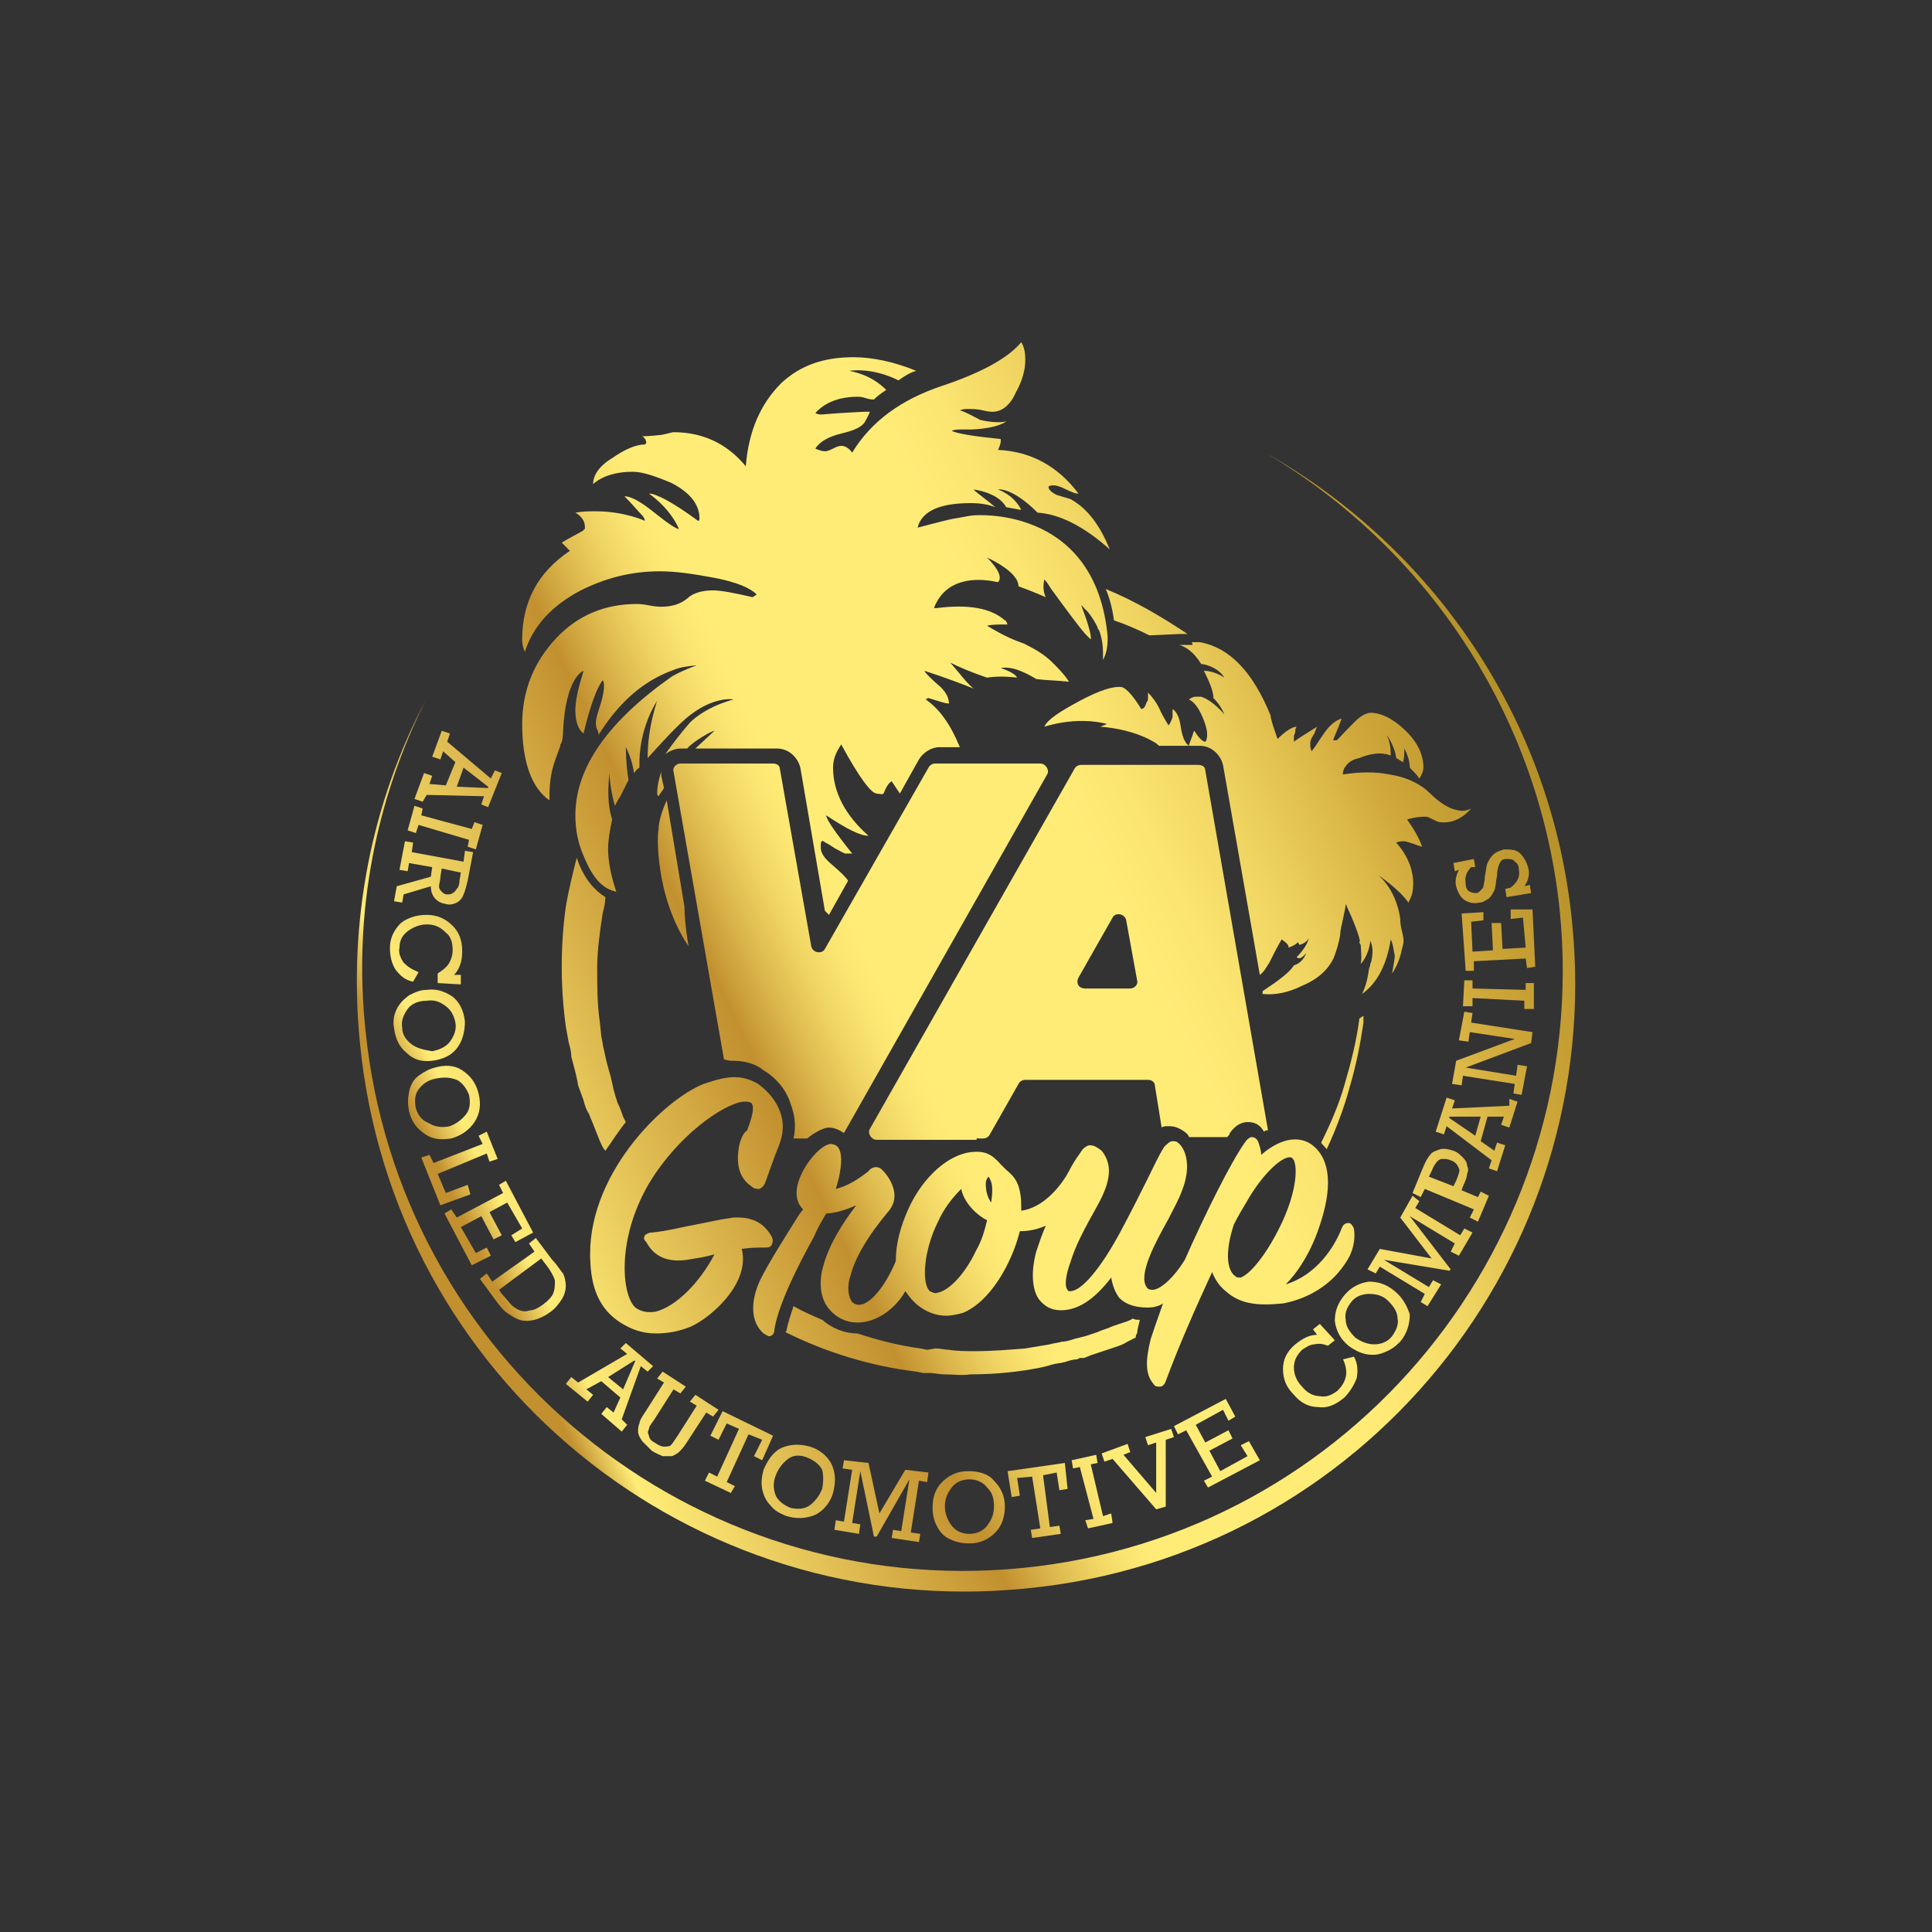 <svg xmlns="http://www.w3.org/2000/svg" xmlns:xlink="http://www.w3.org/1999/xlink" id="Calque_1" x="0px" y="0px" viewBox="0 0 141.7 141.7" style="enable-background:new 0 0 141.7 141.7;" xml:space="preserve"><rect x="0" y="0" width="141.7" height="141.7" fill="#333333" stroke="none"/><style type="text/css">	.st0{fill:url(#XMLID_2_);}	.st1{fill:url(#XMLID_3_);}	.st2{fill:url(#XMLID_4_);}	.st3{fill:url(#XMLID_5_);}	.st4{fill:url(#XMLID_6_);}	.st5{fill:url(#XMLID_7_);}	.st6{fill:url(#XMLID_8_);}	.st7{fill:url(#XMLID_9_);}	.st8{fill:url(#XMLID_10_);}	.st9{fill:url(#XMLID_11_);}	.st10{fill:url(#XMLID_12_);}	.st11{fill:url(#XMLID_13_);}	.st12{fill:url(#XMLID_14_);}	.st13{fill:url(#XMLID_15_);}	.st14{fill:url(#XMLID_16_);}	.st15{fill:url(#XMLID_17_);}	.st16{fill:url(#XMLID_18_);}	.st17{fill:url(#XMLID_19_);}	.st18{fill:url(#XMLID_20_);}	.st19{fill:url(#XMLID_21_);}	.st20{fill:url(#XMLID_22_);}	.st21{fill:url(#XMLID_23_);}	.st22{fill:url(#XMLID_24_);}	.st23{fill:url(#XMLID_26_);}	.st24{fill:url(#XMLID_27_);}	.st25{fill:url(#XMLID_28_);}	.st26{fill:url(#XMLID_29_);}	.st27{fill:url(#XMLID_30_);}	.st28{fill:url(#XMLID_31_);}	.st29{fill:url(#XMLID_32_);}	.st30{fill:url(#XMLID_33_);}	.st31{fill:url(#XMLID_34_);}	.st32{fill:url(#XMLID_35_);}	.st33{fill:url(#XMLID_36_);}	.st34{fill:url(#XMLID_37_);}	.st35{fill:url(#XMLID_38_);}	.st36{fill:url(#XMLID_39_);}	.st37{fill:url(#XMLID_40_);}	.st38{fill:url(#XMLID_41_);}	.st39{fill:url(#XMLID_42_);}	.st40{fill:url(#XMLID_43_);}</style><g id="XMLID_1570_">	<linearGradient id="XMLID_2_" gradientUnits="userSpaceOnUse" x1="23.576" y1="73.983" x2="103.411" y2="35.523">		<stop offset="3.011719e-02" style="stop-color:#C2902F"></stop>		<stop offset="6.396484e-02" style="stop-color:#FFEC77"></stop>		<stop offset="0.304" style="stop-color:#C2902F"></stop>		<stop offset="0.31" style="stop-color:#C69734"></stop>		<stop offset="0.345" style="stop-color:#DEBA4E"></stop>		<stop offset="0.377" style="stop-color:#F0D564"></stop>		<stop offset="0.406" style="stop-color:#FCE672"></stop>		<stop offset="0.427" style="stop-color:#FFEC77"></stop>		<stop offset="0.628" style="stop-color:#FFEC77"></stop>		<stop offset="0.679" style="stop-color:#FCE571"></stop>		<stop offset="0.75" style="stop-color:#EFD461"></stop>		<stop offset="0.83" style="stop-color:#DBB848"></stop>		<stop offset="0.874" style="stop-color:#CEA639"></stop>		<stop offset="1" style="stop-color:#B38F28"></stop>	</linearGradient>	<path id="XMLID_1648_" class="st0" d="M84.3,46.6l2.2-0.1c0.2,0,0.4,0,0.6,0c-1.8-1.2-3.8-2.4-6-3.3c0.3,0.7,0.5,1.5,0.6,2.3  C82.6,45.8,83.5,46.2,84.3,46.6z"></path>	<linearGradient id="XMLID_3_" gradientUnits="userSpaceOnUse" x1="31.381" y1="90.186" x2="111.216" y2="51.725">		<stop offset="3.011719e-02" style="stop-color:#C2902F"></stop>		<stop offset="6.396484e-02" style="stop-color:#FFEC77"></stop>		<stop offset="0.304" style="stop-color:#C2902F"></stop>		<stop offset="0.31" style="stop-color:#C69734"></stop>		<stop offset="0.345" style="stop-color:#DEBA4E"></stop>		<stop offset="0.377" style="stop-color:#F0D564"></stop>		<stop offset="0.406" style="stop-color:#FCE672"></stop>		<stop offset="0.427" style="stop-color:#FFEC77"></stop>		<stop offset="0.628" style="stop-color:#FFEC77"></stop>		<stop offset="0.679" style="stop-color:#FCE571"></stop>		<stop offset="0.75" style="stop-color:#EFD461"></stop>		<stop offset="0.83" style="stop-color:#DBB848"></stop>		<stop offset="0.874" style="stop-color:#CEA639"></stop>		<stop offset="1" style="stop-color:#B38F28"></stop>	</linearGradient>	<path id="XMLID_1644_" class="st1" d="M87.4,47.3c-0.2,0-0.5,0-0.9,0c0.6,0.2,1.1,0.6,1.6,1.4c0.2,0,1.2,0.2,1.7,1  c0,0-0.7-0.5-1.5-0.5c0.4,0.8,0.7,1.5,0.7,2c0.3,0.3,0.6,0.7,0.8,1.2c0,0-0.8-1-1.7-1.3c0,0-0.1,0-0.1,0c0,0-0.1,0-0.3,0  c0,0,0,0,0,0l0,0c0,0,0,0,0,0c-0.1,0-0.2,0-0.5,0.2c0.4,0.2,0.7,0.6,1,1.3c0.3,0.7,0.4,1.2,0.3,1.6c0,0.1-0.1,0.2-0.1,0.2  c-0.2,0-0.5-0.3-0.8-0.8c-0.1,0.1-0.1,0.3-0.2,0.5c-0.1,0.3-0.2,0.5-0.2,0.6c-0.3-0.2-0.5-0.7-0.6-1.4c-0.1-0.7-0.3-1.1-0.6-1.3  c0,0,0,0.1,0,0.3c0,0.1,0,0.2,0,0.3c-0.1,0.3-0.2,0.5-0.3,0.6c-0.1-0.2-0.4-0.6-0.7-1.3c-0.2-0.4-0.5-0.8-0.8-1.1c0,0,0,0.1,0,0.1  c0,0,0,0.1,0,0.3c0,0.1,0,0.2-0.1,0.3c-0.1,0.3-0.2,0.5-0.4,0.5c-0.6-1-1.1-1.5-1.4-1.6c-0.6-0.1-1.6,0.2-3.1,1  c-1.5,0.8-2.4,1.4-2.6,1.9c0,0,2.3-0.8,4.6-0.2l-0.5,0.2c0,0,2.2,0.1,3.9,1.1c0.2,0.1,0.3,0.2,0.4,0.3h3c0.8,0,1.5,0.6,1.7,1.4  l2.7,15.4c0.3-0.2,0.5-0.6,0.7-0.9c0.3-0.6,0.6-1.2,0.9-1.7c0.3,0.2,0.5,0.4,0.5,0.5c0,0,0,0,0,0.1c0.3-0.1,0.5-0.2,0.7-0.4  l0.1,0.2c0,0,0.5-0.1,0.7-0.5c-0.1,0.4-0.4,0.9-0.9,1.4l0,0c0.1,0.1,0.3,0.2,0.7-0.3c0,0-0.2,0.7-0.9,0.9c-0.3,0.5-1.1,1.1-2.3,1.9  l0,0.2c0.9,0.1,1.9-0.1,2.9-0.6c1.2-0.5,1.9-1.2,2.3-2c0.2-0.5,0.4-1.1,0.5-1.8c0-0.3,0.1-0.6,0.2-1.1c0.1-0.5,0.2-0.9,0.2-1.1  c0.6,1.3,1,2.3,1.1,3l0,0l0,0c0-0.1,0-0.2-0.1-0.3c0,0.1,0,0.2,0.1,0.3c0,0,0,0,0,0c0,0,0,0,0,0c0,0,0,0,0,0c0,0.2,0.1,1,0,1.4  c0,0,0.6-0.6,0.7-1.7c0.2,0.4,0.2,0.9,0.1,1.4c0,0,0,0.1-0.1,0.3c0,0.2-0.1,0.3-0.1,0.4c-0.1,0.8-0.3,1.4-0.5,1.8  c1.1-0.8,1.8-2.1,2.1-4c0.2,0.4,0.2,0.8,0.3,1.2c0,0.2-0.1,0.7-0.2,1.3c0.4-0.6,0.6-1.2,0.7-1.7l0.1-0.4c0.1-0.3,0-0.7-0.1-1.1  c-0.1-0.4-0.1-0.7-0.1-0.8c0,0-0.2-2-1.6-3.2c0,0,1.5,1,2.2,2c0.2-0.4,0.3-0.7,0.3-0.8c0.2-1.2-0.2-2.5-1.2-3.6  c0.2-0.1,0.5-0.1,0.6-0.1c0.1,0,0.4,0.1,0.7,0.2c0.3,0.1,0.5,0.2,0.6,0.2c-0.2-0.6-0.6-1.3-1.1-2c0.7-0.2,1.1-0.2,1.4-0.2  c0.1,0,0.3,0.1,0.5,0.2c0.2,0.1,0.4,0.2,0.5,0.2c0.8,0.1,1.6-0.2,2.3-1c-0.4,0.2-0.7,0.2-1.1,0.1c-0.5-0.1-1.2-0.5-1.9-1.2  c-0.7-0.7-1.7-1.2-3-1.4c-1-0.2-2.1-0.2-3.4,0c0,0,0,0,0,0c0-0.1-0.1-0.1,0-0.1c0-0.2,0.1-0.4,0.2-0.5c0.2-0.3,0.5-0.5,1-0.6  c0.7-0.3,1.4-0.4,1.9-0.3c0.1,0,0.3,0.1,0.4,0.1c0-0.3,0-0.9-0.3-1.5c0,0,0.6,0.8,0.7,1.7c0.2,0.1,0.3,0.2,0.5,0.3  c0.1-0.3,0.1-0.7,0.1-1c0,0,0.4,0.7,0.4,1.4c0.2,0.2,0.5,0.5,0.7,0.8c0.2-0.3,0.3-0.6,0.3-0.8c0-0.9-0.4-1.8-1.2-2.6  c-0.8-0.8-1.6-1.3-2.4-1.4c-0.4-0.1-0.9,0.1-1.4,0.6c-0.1,0.1-0.2,0.2-0.3,0.3c-0.7,0.7-1,1.1-1.1,1.1c-0.1,0-0.2,0-0.2,0  c0,0,0-0.1,0-0.1c0.3-0.7,0.5-1.2,0.6-1.5c-0.4,0.1-0.9,0.5-1.3,1.1c-0.3,0.4-0.5,0.8-0.9,1.3c-0.1-0.2-0.1-0.3-0.1-0.6  c0-0.2,0.1-0.4,0.3-0.7c0.1-0.3,0.2-0.5,0.2-0.5c-0.8,0.5-1.3,0.8-1.7,1.1c0-0.1,0-0.3,0-0.4c0-0.1,0.1-0.2,0.1-0.4  c0-0.2,0.1-0.3,0.1-0.3c-0.3,0-0.8,0.3-1.4,0.9c-0.2-0.6-0.4-1.1-0.5-1.6c0,0,0,0,0-0.1c-1.3-3.2-3-5-5.2-5.4c-0.1,0-0.3,0-0.6,0  C87.5,47.3,87.5,47.3,87.4,47.3C87.5,47.3,87.4,47.3,87.4,47.3z M99.9,69.7C99.9,69.7,99.9,69.7,99.9,69.7  C99.9,69.7,99.9,69.7,99.9,69.7z M99.9,69.7C99.9,69.7,99.9,69.7,99.9,69.7C99.9,69.7,99.9,69.7,99.9,69.7z"></path>	<linearGradient id="XMLID_4_" gradientUnits="userSpaceOnUse" x1="19.76" y1="66.063" x2="99.595" y2="27.603">		<stop offset="3.011719e-02" style="stop-color:#C2902F"></stop>		<stop offset="6.396484e-02" style="stop-color:#FFEC77"></stop>		<stop offset="0.304" style="stop-color:#C2902F"></stop>		<stop offset="0.31" style="stop-color:#C69734"></stop>		<stop offset="0.345" style="stop-color:#DEBA4E"></stop>		<stop offset="0.377" style="stop-color:#F0D564"></stop>		<stop offset="0.406" style="stop-color:#FCE672"></stop>		<stop offset="0.427" style="stop-color:#FFEC77"></stop>		<stop offset="0.628" style="stop-color:#FFEC77"></stop>		<stop offset="0.679" style="stop-color:#FCE571"></stop>		<stop offset="0.75" style="stop-color:#EFD461"></stop>		<stop offset="0.83" style="stop-color:#DBB848"></stop>		<stop offset="0.874" style="stop-color:#CEA639"></stop>		<stop offset="1" style="stop-color:#B38F28"></stop>	</linearGradient>	<path id="XMLID_1641_" class="st2" d="M42.6,43.3c1.8-0.9,3.7-1.4,5.8-1.4c1.2,0,2.5,0.2,4.1,0.5c1.5,0.3,2.5,0.7,3,1.2l-0.3,0.2  c-1.3-0.3-2.3-0.5-2.9-0.5c-0.8,0-1.5,0.2-1.9,0.6c-0.5,0.4-1.1,0.6-1.9,0.6c-0.1,0-0.4,0-0.9-0.1c-0.5-0.1-0.8-0.1-0.9-0.1  c-2.3,0-4.3,0.8-5.9,2.5c-1.6,1.7-2.5,3.8-2.5,6.3c0,2.8,0.7,4.7,2,5.6c0-0.1,0-0.2,0-0.3c0-0.9,0.1-1.6,0.3-2.3  c0.2-0.6,0.4-1.1,0.5-1.4c0,0,0-0.1,0-0.1c0.2-0.2,0.2-1,0.2-1c0.2-4,1.5-4.4,1.5-4.4c-0.4,1.3-0.6,2.2-0.6,2.9  c0,0.8,0.2,1.4,0.6,1.7c0.5-2.1,1-3.4,1.4-3.9c0.1,0.1,0.1,0.3,0.1,0.4c0,0.4-0.1,0.9-0.3,1.5c-0.2,0.6-0.3,1-0.3,1.2  c0,0.1,0,0.3,0.1,0.5c0.1,0.2,0.1,0.3,0.1,0.4c1.5-2.4,3.3-4,5.6-4.8c0,0,0.4-0.2,1.6-0.3c0,0-0.9,0.3-1.8,0.8  c-4.7,3.3-7.1,6.7-7.1,10.2c0,1.1,0.2,2.1,0.7,3.2c0.6,1.4,1.3,2.2,2.3,2.4c-0.4-1.2-0.6-2.3-0.6-3.1c0-0.6,0.1-1.3,0.3-2.2  c-0.2-0.6-0.4-1.6-0.2-3.4c0,0,0,0,0,0.1c0,0,0,0,0-0.1l0,0c0,0,0,0,0,0c0,0,0,0,0,0c0,0,0,0,0,0c0,0,0,0,0,0c0,0,0,0,0,0  c0,0.3,0.1,1.4,0.4,2.4c0.1-0.2,0.2-0.4,0.4-0.7c0.2-0.4,0.3-0.6,0.4-0.8l0.2-0.4c-0.2-1.1-0.2-2.4-0.2-2.4  c0.3,0.6,0.5,1.2,0.6,1.9c0.1-0.1,0.2-0.3,0.4-0.4c-0.1-2.9,1.3-4.9,1.3-4.9c-0.1,0.2-0.1,0.4-0.2,0.7c0.1-0.2,0.1-0.4,0.2-0.7  c-0.6,1.8-0.7,3.3-0.7,4.2c1-1.1,1.9-2.1,2.8-2.9c2-1.7,3.5-1.4,3.5-1.4c-2.2,0.6-3.2,1.7-3.2,1.7c-0.7,0.8-1.3,1.6-1.8,2.3  c0.3-0.2,0.7-0.4,1.1-0.4h0.5c0.4-0.5,1.8-1.3,2-1.3c-0.1,0.1-1.3,1.2-1.4,1.3H57c0.8,0,1.5,0.6,1.7,1.4l1.8,10.5  c0.1,0.1,0.2,0.2,0.3,0.3l1.4-2.5c-0.1-0.2-0.5-0.6-1.2-1.2c-0.6-0.5-0.8-0.9-0.8-1.2c0-0.1,0-0.2,0-0.3c0,0,0-0.3,0.2-0.2  c0.1,0.1,0.4,0.2,0.8,0.5c0.4,0.2,0.7,0.4,0.8,0.4h0.5c-1.2-1.5-1.9-2.5-1.9-2.8c1.5,1,2.5,1.5,3.1,1.5c-1.7-1.5-2.6-3.2-2.6-5  c0-0.6,0.2-1.1,0.6-1.7c1.3,2.4,2.2,3.6,2.6,3.6c0.5,0.1,0.5,0,0.5,0c0.2-0.5,0.4-0.8,0.6-0.9c0,0,0.2,0.3,0.6,0.9l1.4-2.5  c0.3-0.5,0.9-0.9,1.5-0.9h1.5c-0.7-1.7-1.5-2.8-2.5-3.5c0,0,0.1-0.1,0.2-0.1c0.7,0.2,1.2,0.4,1.5,0.4c0-0.4-0.2-0.8-0.6-1.2  c-0.7-0.6-1.1-1-1.2-1.2c0.3,0.1,1.6,0.5,3.6,1.3c-0.5-0.4-1-1.1-1.7-1.9c0.6,0.3,1.5,0.7,2.7,1.1c0.6-0.1,1.4-0.1,2.2,0  c-0.2-0.4-1.2-0.7-1.2-0.7c0.9-0.2,2.1,0.5,2.6,0.8c0.7,0.1,1.5,0.1,2.4,0.2c-0.3-0.5-0.8-1-1.2-1.4c-0.6-0.6-1.3-1-2.1-1.4  c-1.2-0.4-2-0.9-2.7-1.3c0.3-0.1,0.8-0.1,1.5-0.1c-0.1-0.2-0.1-0.3-0.2-0.3c-1-0.9-2.7-1.2-5-0.9c-0.1,0-0.1,0-0.2,0  c0.8-2.1,2.9-2.3,4.7-1.9c0.2-0.2,0.3-0.7-0.8-1.8c0,0,2.3,1,2.3,2.1l0,0c1.1,0.4,2,0.8,2,0.8c-0.3-0.6-0.1-1.3-0.1-1.3  c0.2,0.2,0.3,0.4,0.5,0.7c1.1,1.5,1.9,2.6,2.5,3.3c0,0,0.4,0.4,0.4,0.4c0.1-0.5-0.7-2.5-0.7-2.5c0.2,0.1,0.3,0.3,0.4,0.4h0  c-0.1-0.1-0.3-0.3-0.4-0.4l0,0c0.5,0.4,0.9,1,1.2,1.6c0,0.1,0,0.1,0.1,0.2c0.2,0.5,0.3,1.1,0.3,1.7c0,0.2,0,0.3,0,0.5  c0.5-0.9,0.3-2.1,0.3-2.1c-1.1-9.3-9.8-8.5-9.8-8.5c-0.2,0-0.6,0.1-1.2,0.2c-0.7,0.1-1.7,0.4-2.9,0.7c0.3-1.2,1.6-1.8,3.9-1.8  c0.7,0,1.3,0.1,1.8,0.3c-0.7-0.6-1.3-1-1.6-1.3c0,0,1.8,0.2,2.4,1.3l1.1,0.2c0,0-0.4-1-1.7-1.5c0,0,1-0.2,2.9,1.7  c1.6,0.1,3.4,1,5.3,2.7c-0.7-1.7-1.6-3-2.9-3.7l-1-0.3c-0.4-0.2-0.6-0.4-0.6-0.6c0.1-0.1,0.2-0.1,0.4-0.1c0.2,0,0.5,0.1,0.9,0.3  c0.4,0.2,0.7,0.3,0.8,0.3h0.1c-1.5-2-3.5-3.1-5.9-3.2c0.1-0.2,0.2-0.5,0.2-0.6c0-0.1,0-0.1,0-0.2c-2-0.2-3.2-0.4-3.6-0.6  c0.2-0.1,0.5-0.1,0.8-0.1c0.1,0,0.3,0,0.4,0c0.2,0,0.3,0,0.3,0c2-0.1,2.5-0.6,2.5-0.6c-0.7,0.2-1.9-0.1-1.9-0.1  c-0.6-0.3-1.1-0.6-1.5-0.7c0.2-0.1,0.4-0.1,0.6-0.1c0.3,0,0.7,0,1.1,0.1c0.4,0.1,0.6,0.1,0.7,0.1c0.7,0,1.3-0.5,1.7-1.4  c0.5-0.9,0.7-1.7,0.7-2.4c0-0.6-0.1-1-0.3-1.3c-0.9,1.1-2.8,2.2-5.8,3.2c-3,1-5.2,2.6-6.6,4.9c-0.2-0.3-0.5-0.5-0.8-0.5  c-0.2,0-0.4,0.1-0.6,0.2c-0.2,0.1-0.4,0.2-0.6,0.2c-0.2,0-0.5-0.1-0.7-0.2c0.4-0.6,1.1-0.9,1.9-1.1c0.8-0.2,1.4-0.4,1.7-0.8  c0.3-0.5,0.4-0.8,0.4-0.8l-0.4,0c-2.1,0.1-3.1,0.2-3.1,0.2c-0.2,0-0.3,0-0.5-0.1c0.7-0.8,1.8-1.2,3.1-1.2c0.1,0,0.3,0,0.6,0.1  c0.3,0.1,0.5,0.1,0.6,0.1c0.3-0.3,0.6-0.5,0.9-0.7c-0.4-0.4-1.2-1.1-2.7-1.4c0,0,1.6-0.3,3.6,0.7c0.4-0.3,0.9-0.6,1.3-0.7  c-1.7-0.7-3.3-1-4.6-1c-2.2,0-3.9,0.6-5.3,1.9c-1.5,1.5-2.4,3.5-2.6,6.1c-1.4-1.7-3.2-2.5-5.3-2.5c-0.1,0-0.4,0.1-0.9,0.2  C47.5,32,47.2,32,47.1,32c0.2,0.1,0.3,0.3,0.3,0.5l-0.1,0.1c-0.6,0-1.4,0.3-2.4,1c-1,0.6-1.4,1.3-1.4,1.9c0.7-0.6,1.7-0.9,2.9-0.9  c0.7,0,1.6,0.3,2.8,0.8c1.4,0.7,2.1,1.6,2.1,2.6c0,0.1,0,0.2-0.1,0.2c-1.9-1.4-3.1-2-3.6-2c1.1,0.8,1.8,1.7,2.2,2.6  c-0.2,0-0.8-0.4-1.8-1.2c-1-0.8-1.7-1.2-2.2-1.2c0.6,0.6,1,1.1,1.3,1.4c0.1,0.1,0.2,0.3,0.2,0.4c0,0-1.5-0.7-3.6-0.7  c-0.5,0-1,0-1.5,0.1c0,0,0.4,0.2,0.6,0.6c0.1,0.2,0.1,0.4,0.1,0.6c0,0-0.1,0-0.1,0.1c-0.7,0.4-1.3,0.7-1.6,0.9  c0.4,0.4,0.6,0.6,0.6,0.6c-2.4,1.6-3.5,3.8-3.5,6.5c0,0.4,0.1,0.7,0.2,0.9C39.1,45.9,40.5,44.4,42.6,43.3z M45,56.6  C45,56.6,45,56.6,45,56.6C45,56.6,45,56.6,45,56.6z"></path>	<linearGradient id="XMLID_5_" gradientUnits="userSpaceOnUse" x1="21.807" y1="70.312" x2="101.642" y2="31.851">		<stop offset="3.011719e-02" style="stop-color:#C2902F"></stop>		<stop offset="6.396484e-02" style="stop-color:#FFEC77"></stop>		<stop offset="0.304" style="stop-color:#C2902F"></stop>		<stop offset="0.31" style="stop-color:#C69734"></stop>		<stop offset="0.345" style="stop-color:#DEBA4E"></stop>		<stop offset="0.377" style="stop-color:#F0D564"></stop>		<stop offset="0.406" style="stop-color:#FCE672"></stop>		<stop offset="0.427" style="stop-color:#FFEC77"></stop>		<stop offset="0.628" style="stop-color:#FFEC77"></stop>		<stop offset="0.679" style="stop-color:#FCE571"></stop>		<stop offset="0.75" style="stop-color:#EFD461"></stop>		<stop offset="0.83" style="stop-color:#DBB848"></stop>		<stop offset="0.874" style="stop-color:#CEA639"></stop>		<stop offset="1" style="stop-color:#B38F28"></stop>	</linearGradient>	<path id="XMLID_1640_" class="st3" d="M48.5,56.9c0-0.1,0-0.2,0-0.3c-0.2,0.6-0.3,1.1-0.3,1.6c0,0.1,0,0.1,0.1,0.2  c0.1-0.2,0.3-0.4,0.4-0.6L48.5,56.9z"></path>	<linearGradient id="XMLID_6_" gradientUnits="userSpaceOnUse" x1="24.616" y1="76.143" x2="104.451" y2="37.682">		<stop offset="3.011719e-02" style="stop-color:#C2902F"></stop>		<stop offset="6.396484e-02" style="stop-color:#FFEC77"></stop>		<stop offset="0.304" style="stop-color:#C2902F"></stop>		<stop offset="0.31" style="stop-color:#C69734"></stop>		<stop offset="0.345" style="stop-color:#DEBA4E"></stop>		<stop offset="0.377" style="stop-color:#F0D564"></stop>		<stop offset="0.406" style="stop-color:#FCE672"></stop>		<stop offset="0.427" style="stop-color:#FFEC77"></stop>		<stop offset="0.628" style="stop-color:#FFEC77"></stop>		<stop offset="0.679" style="stop-color:#FCE571"></stop>		<stop offset="0.75" style="stop-color:#EFD461"></stop>		<stop offset="0.83" style="stop-color:#DBB848"></stop>		<stop offset="0.874" style="stop-color:#CEA639"></stop>		<stop offset="1" style="stop-color:#B38F28"></stop>	</linearGradient>	<path id="XMLID_1639_" class="st4" d="M50.5,69.4c0,0-0.3-1.7-0.3-2.9l-1.3-7.8c-0.4,0.9-0.6,1.6-0.6,2.2  C48.2,61,48,65.7,50.5,69.4z"></path>	<linearGradient id="XMLID_7_" gradientUnits="userSpaceOnUse" x1="34.268" y1="96.178" x2="114.103" y2="57.718">		<stop offset="3.011719e-02" style="stop-color:#C2902F"></stop>		<stop offset="6.396484e-02" style="stop-color:#FFEC77"></stop>		<stop offset="0.304" style="stop-color:#C2902F"></stop>		<stop offset="0.31" style="stop-color:#C69734"></stop>		<stop offset="0.345" style="stop-color:#DEBA4E"></stop>		<stop offset="0.377" style="stop-color:#F0D564"></stop>		<stop offset="0.406" style="stop-color:#FCE672"></stop>		<stop offset="0.427" style="stop-color:#FFEC77"></stop>		<stop offset="0.628" style="stop-color:#FFEC77"></stop>		<stop offset="0.679" style="stop-color:#FCE571"></stop>		<stop offset="0.75" style="stop-color:#EFD461"></stop>		<stop offset="0.83" style="stop-color:#DBB848"></stop>		<stop offset="0.874" style="stop-color:#CEA639"></stop>		<stop offset="1" style="stop-color:#B38F28"></stop>	</linearGradient>	<path id="XMLID_1638_" class="st5" d="M54.2,84.1c-0.3,1.7,0.3,2.5,0.9,2.9c0.2,0.2,0.4,0.2,0.6,0.2c0.2-0.1,0.3-0.2,0.4-0.4  c0.3-0.8,0.7-2,1-2.7c0.4-1,0.4-1.8,0.1-2.6c-0.3-0.8-0.9-1.5-1.6-2c-0.5-0.3-1.1-0.5-1.7-0.5c0,0,0,0,0,0c0,0,0,0,0,0  c-0.7,0-1.4,0.2-2.3,0.5c-3,1.2-8.7,6.8-8.3,13.1c0.1,2.1,0.8,3.5,2.2,4.4c0.8,0.5,1.6,0.8,2.6,0.8c0.7,0,1.5-0.1,2.3-0.4  c1.3-0.4,4.7-3.1,4-5.8c0.7-0.1,1.2-0.1,1.7-0.1c0.2,0,0.4,0,0.5-0.2c0.1-0.2,0.1-0.4,0-0.6c-0.4-0.7-1.1-1.5-2.8-1.4  c-0.8,0.1-1.7,0.3-2.7,0.5c-1.1,0.2-2.2,0.5-3.3,0.6c-0.2,0-0.4,0.1-0.5,0.2c-0.1,0.2-0.1,0.3,0.1,0.5c0.6,1.1,1.6,1.5,3,1.3  c0.6-0.1,1.3-0.2,2-0.4c-1.1,2.1-2.8,3.8-4.3,4.2c-0.6,0.1-1.1,0-1.5-0.3c-1-0.9-1.4-5,1-9.1c2.1-3.5,5.4-5.8,6.9-6  c0.3,0,0.5,0,0.6,0.1c0.3,0.3,0,1.2-0.3,2C54.5,83.1,54.3,83.6,54.2,84.1z"></path>	<linearGradient id="XMLID_8_" gradientUnits="userSpaceOnUse" x1="40.161" y1="108.412" x2="119.997" y2="69.951">		<stop offset="3.011719e-02" style="stop-color:#C2902F"></stop>		<stop offset="6.396484e-02" style="stop-color:#FFEC77"></stop>		<stop offset="0.304" style="stop-color:#C2902F"></stop>		<stop offset="0.31" style="stop-color:#C69734"></stop>		<stop offset="0.345" style="stop-color:#DEBA4E"></stop>		<stop offset="0.377" style="stop-color:#F0D564"></stop>		<stop offset="0.406" style="stop-color:#FCE672"></stop>		<stop offset="0.427" style="stop-color:#FFEC77"></stop>		<stop offset="0.628" style="stop-color:#FFEC77"></stop>		<stop offset="0.679" style="stop-color:#FCE571"></stop>		<stop offset="0.75" style="stop-color:#EFD461"></stop>		<stop offset="0.83" style="stop-color:#DBB848"></stop>		<stop offset="0.874" style="stop-color:#CEA639"></stop>		<stop offset="1" style="stop-color:#B38F28"></stop>	</linearGradient>	<path id="XMLID_1633_" class="st6" d="M99,92.1c0.5-1.1,0.3-1.9,0.3-2c-0.1-0.2-0.2-0.4-0.4-0.4c-0.2,0-0.4,0.1-0.5,0.4  c-0.5,1.3-1.8,3.4-4.1,4.1c0.8-0.8,1.6-2,2.2-3.5c1.2-3.1,1.2-5.3,0-6.5c-1-1-2.5-0.8-4,0.5c0-0.3-0.1-0.6-0.2-0.9  c-0.1-0.3-0.3-0.4-0.5-0.4c0,0,0,0,0,0c0,0,0,0,0,0c-0.1,0-0.3,0.1-0.5,0.4c-1,1.4-2.9,5.2-4.4,8.6c-0.8,1.3-1.7,2.1-2.3,2.2  c-0.2,0-0.4,0-0.5-0.2c-0.3-0.4-0.2-1.2,0.2-2.2c0.3-0.8,0.9-1.9,1.4-2.8c0.4-0.8,0.8-1.5,1-2.1c0.6-1.5,0.4-2.8-0.2-3.4  c-0.2-0.2-0.3-0.2-0.5-0.2c-0.2,0-0.4,0.2-0.6,0.4c-0.4,0.6-0.8,1.5-1.3,2.5c-0.5,1-1.1,2.2-1.9,3.7c-1.5,2.8-2.9,4.4-3.7,4.4  c0,0,0,0,0,0c-0.1,0-0.2,0-0.2-0.1c-0.2-0.2-0.2-0.9,0.2-2c0.4-1.3,1-2.4,2-4.2c1-1.8,1.1-3,0.3-4l0,0C80.3,84,80.1,84,79.9,84  c-0.1,0-0.3,0.1-0.5,0.3l-0.2,0.3c-0.3,0.4-0.6,0.9-0.8,1.3c-0.7,1.3-2,2.7-3.5,2.9c0-0.1,0-0.2,0-0.3c0-1.7-0.5-2.2-1.1-2.7  c-0.1-0.1-0.3-0.3-0.4-0.4c-0.7-0.8-1.2-1-2.2-0.9c-1.6,0.2-3.4,1.7-4.5,4c-0.7,1.5-1,2.8-1,4c-0.8,1.9-1.9,3.2-2.7,3.2h0  c-0.2,0-0.4-0.1-0.5-0.2c-0.3-0.4-0.4-1.2-0.1-2c0.3-1.2,1.2-2.8,2.8-4.7c0.9-1.1,0.1-2.4-0.5-3c-0.4-0.4-0.9-0.1-1,0.1l0,0  c-0.9,0.7-1.6,1.1-2.4,1.3c0.3-0.9,0.6-2.4,0.2-3c-0.1-0.2-0.4-0.3-0.6-0.3c-0.8,0.1-2.1,1.7-2.4,3c-0.2,0.8,0,1.4,0.4,1.8  l-0.3,0.4c-1,1.6-2.4,3.8-2.9,4.9c-0.7,1.6-0.6,3,0.3,3.8c0.2,0.1,0.3,0.2,0.4,0.2c0,0,0.1,0,0.1,0c0.2-0.1,0.3-0.2,0.3-0.5  c0.3-1.9,1.8-4.8,2.9-6.8c0.3-0.7,0.6-1.2,0.9-1.7c0.5,0,1.3-0.2,2.2-0.6c-1,1.3-2,2.9-2.4,4.4c-0.4,1.3-0.2,2.5,0.4,3.2  c0.5,0.6,1.2,1,2.1,1c1.3,0,2.7-0.9,3.5-2.3c0.1,0.1,0.2,0.3,0.3,0.4c0.7,0.9,1.7,1.4,2.7,1.4c0.4,0,0.8-0.1,1.2-0.2  c2-0.8,3.6-3.6,4.2-6c0,0,0,0,0,0c0.6,0,1.2-0.1,1.9-0.4c-0.3,0.7-0.5,1.3-0.7,1.9c-0.4,1.5-0.3,2.8,0.2,3.5  c0.4,0.5,0.9,0.8,1.6,0.8c1.2,0,2.4-0.7,3.7-2.4c0.1,0.6,0.3,1.1,0.6,1.5c0.5,0.5,1.2,0.7,2.1,0.7c0.4,0,0.8-0.1,1.1-0.3  c-0.4,1.1-0.7,2-0.9,2.6c-0.4,1.6-0.4,2.6,0.2,3.3c0.1,0.2,0.3,0.2,0.4,0.2c0,0,0,0,0.1,0c0.1,0,0.3-0.1,0.4-0.4  c1-2.7,2.2-5.4,3.4-8c0.2,0.5,0.5,1,1,1.4c1,0.9,2.2,1.1,4.2,0.9C96.2,95.2,98,94,99,92.1z M71.6,91.7c-1,2.1-2.2,3-2.8,3.1  c-0.2,0.1-0.4,0-0.6-0.1c-0.6-0.5-0.5-2.9,0.6-5.1c0.4-0.9,1-1.7,1.7-2.4c0.2,1,1.1,1.9,1.9,2.3C72.2,90.3,72,91,71.6,91.7z   M72.7,88.2c-0.3-0.4-0.4-0.9-0.4-1.4v0c0-0.3,0.2-0.5,0.2-0.5h0c0,0,0.1,0.1,0.2,0.4C72.8,87,72.8,87.5,72.7,88.2z M91,93.7  c-0.2,0-0.3,0-0.4-0.1c-0.7-0.5-0.7-2-0.1-3.8c0.3-0.6,0.6-1.1,0.9-1.6c1.3-2.3,2.8-3.5,3.3-3.3c0.1,0,0.1,0.1,0.2,0.2  c0.3,0.7,0.1,2.4-0.8,4.4C93.1,91.7,91.8,93.4,91,93.7z"></path>	<linearGradient id="XMLID_9_" gradientUnits="userSpaceOnUse" x1="39.831" y1="107.725" x2="119.666" y2="69.264">		<stop offset="3.011719e-02" style="stop-color:#C2902F"></stop>		<stop offset="6.396484e-02" style="stop-color:#FFEC77"></stop>		<stop offset="0.304" style="stop-color:#C2902F"></stop>		<stop offset="0.31" style="stop-color:#C69734"></stop>		<stop offset="0.345" style="stop-color:#DEBA4E"></stop>		<stop offset="0.377" style="stop-color:#F0D564"></stop>		<stop offset="0.406" style="stop-color:#FCE672"></stop>		<stop offset="0.427" style="stop-color:#FFEC77"></stop>		<stop offset="0.628" style="stop-color:#FFEC77"></stop>		<stop offset="0.679" style="stop-color:#FCE571"></stop>		<stop offset="0.75" style="stop-color:#EFD461"></stop>		<stop offset="0.83" style="stop-color:#DBB848"></stop>		<stop offset="0.874" style="stop-color:#CEA639"></stop>		<stop offset="1" style="stop-color:#B38F28"></stop>	</linearGradient>	<path id="XMLID_1632_" class="st7" d="M98.6,79.6c-0.4,1.4-1,2.8-1.7,4.2c0.1,0.2,0.3,0.3,0.4,0.5c0.7-1.5,1.3-3.1,1.7-4.6  c0.5-1.7,0.8-3.3,1-4.7c0-0.2,0-0.3,0-0.5l-0.3,0.2C99.5,76.3,99.1,77.9,98.6,79.6z"></path>	<linearGradient id="XMLID_10_" gradientUnits="userSpaceOnUse" x1="18.668" y1="63.796" x2="98.503" y2="25.335">		<stop offset="3.011719e-02" style="stop-color:#C2902F"></stop>		<stop offset="6.396484e-02" style="stop-color:#FFEC77"></stop>		<stop offset="0.304" style="stop-color:#C2902F"></stop>		<stop offset="0.31" style="stop-color:#C69734"></stop>		<stop offset="0.345" style="stop-color:#DEBA4E"></stop>		<stop offset="0.377" style="stop-color:#F0D564"></stop>		<stop offset="0.406" style="stop-color:#FCE672"></stop>		<stop offset="0.427" style="stop-color:#FFEC77"></stop>		<stop offset="0.628" style="stop-color:#FFEC77"></stop>		<stop offset="0.679" style="stop-color:#FCE571"></stop>		<stop offset="0.75" style="stop-color:#EFD461"></stop>		<stop offset="0.83" style="stop-color:#DBB848"></stop>		<stop offset="0.874" style="stop-color:#CEA639"></stop>		<stop offset="1" style="stop-color:#B38F28"></stop>	</linearGradient>	<path id="XMLID_1629_" class="st8" d="M31.3,58.3l4.2,0.1L35.3,59l0.5,0.2l1-2.5l-0.5-0.2L36,57.1l-3.2-2.7l0.2-0.6l-0.6-0.2  l-0.7,1.9l0.6,0.2l0.2-0.6l0.9,0.8l-0.7,1.7l-1.2-0.1l0.2-0.6l-0.6-0.2l-0.7,1.9l0.6,0.2L31.3,58.3z M34,56.3l1.8,1.4l0,0.1  l-2.3-0.1L34,56.3z"></path>	<linearGradient id="XMLID_11_" gradientUnits="userSpaceOnUse" x1="20.087" y1="66.743" x2="99.922" y2="28.282">		<stop offset="3.011719e-02" style="stop-color:#C2902F"></stop>		<stop offset="6.396484e-02" style="stop-color:#FFEC77"></stop>		<stop offset="0.304" style="stop-color:#C2902F"></stop>		<stop offset="0.31" style="stop-color:#C69734"></stop>		<stop offset="0.345" style="stop-color:#DEBA4E"></stop>		<stop offset="0.377" style="stop-color:#F0D564"></stop>		<stop offset="0.406" style="stop-color:#FCE672"></stop>		<stop offset="0.427" style="stop-color:#FFEC77"></stop>		<stop offset="0.628" style="stop-color:#FFEC77"></stop>		<stop offset="0.679" style="stop-color:#FCE571"></stop>		<stop offset="0.75" style="stop-color:#EFD461"></stop>		<stop offset="0.83" style="stop-color:#DBB848"></stop>		<stop offset="0.874" style="stop-color:#CEA639"></stop>		<stop offset="1" style="stop-color:#B38F28"></stop>	</linearGradient>	<polygon id="XMLID_1628_" class="st9" points="30.7,60.5 34.4,61.6 34.3,62.1 34.9,62.3 35.4,60.5 34.8,60.3 34.6,60.8 30.9,59.8   31,59.3 30.4,59.1 29.9,60.9 30.5,61.1  "></polygon>	<linearGradient id="XMLID_12_" gradientUnits="userSpaceOnUse" x1="21.178" y1="69.006" x2="101.013" y2="30.545">		<stop offset="3.011719e-02" style="stop-color:#C2902F"></stop>		<stop offset="6.396484e-02" style="stop-color:#FFEC77"></stop>		<stop offset="0.304" style="stop-color:#C2902F"></stop>		<stop offset="0.31" style="stop-color:#C69734"></stop>		<stop offset="0.345" style="stop-color:#DEBA4E"></stop>		<stop offset="0.377" style="stop-color:#F0D564"></stop>		<stop offset="0.406" style="stop-color:#FCE672"></stop>		<stop offset="0.427" style="stop-color:#FFEC77"></stop>		<stop offset="0.628" style="stop-color:#FFEC77"></stop>		<stop offset="0.679" style="stop-color:#FCE571"></stop>		<stop offset="0.75" style="stop-color:#EFD461"></stop>		<stop offset="0.83" style="stop-color:#DBB848"></stop>		<stop offset="0.874" style="stop-color:#CEA639"></stop>		<stop offset="1" style="stop-color:#B38F28"></stop>	</linearGradient>	<path id="XMLID_1625_" class="st10" d="M29.6,65.6l2-0.6c0,0.7,0.4,1.2,1.1,1.3c0.3,0.1,0.6,0,0.8-0.1c0.2-0.1,0.4-0.3,0.5-0.6  c0.1-0.2,0.2-0.6,0.3-1l0.4-2.1l-0.6-0.1L34,63.2l-3.8-0.7l0.1-0.7l-0.6-0.1l-0.4,2.1l0.6,0.1l0.1-0.6l1.7,0.3l-0.1,0.7L29.1,65  l-0.2,1.1l0.6,0.1L29.6,65.6z M32.3,64.3l0.1-0.6l1.4,0.3l-0.1,0.6c0,0.3-0.1,0.5-0.2,0.6c-0.1,0.1-0.1,0.2-0.3,0.3  c-0.1,0.1-0.3,0.1-0.4,0.1c-0.2,0-0.3-0.1-0.4-0.2c-0.1-0.1-0.2-0.2-0.2-0.4C32.2,64.8,32.3,64.6,32.3,64.3z"></path>	<linearGradient id="XMLID_13_" gradientUnits="userSpaceOnUse" x1="23.439" y1="73.701" x2="103.274" y2="35.24">		<stop offset="3.011719e-02" style="stop-color:#C2902F"></stop>		<stop offset="6.396484e-02" style="stop-color:#FFEC77"></stop>		<stop offset="0.304" style="stop-color:#C2902F"></stop>		<stop offset="0.31" style="stop-color:#C69734"></stop>		<stop offset="0.345" style="stop-color:#DEBA4E"></stop>		<stop offset="0.377" style="stop-color:#F0D564"></stop>		<stop offset="0.406" style="stop-color:#FCE672"></stop>		<stop offset="0.427" style="stop-color:#FFEC77"></stop>		<stop offset="0.628" style="stop-color:#FFEC77"></stop>		<stop offset="0.679" style="stop-color:#FCE571"></stop>		<stop offset="0.75" style="stop-color:#EFD461"></stop>		<stop offset="0.83" style="stop-color:#DBB848"></stop>		<stop offset="0.874" style="stop-color:#CEA639"></stop>		<stop offset="1" style="stop-color:#B38F28"></stop>	</linearGradient>	<path id="XMLID_1624_" class="st11" d="M30.3,72l0.4-0.7c-0.5-0.2-0.8-0.4-1.1-0.7c-0.2-0.3-0.4-0.7-0.3-1.1c0-0.5,0.2-0.9,0.6-1.2  c0.4-0.3,0.9-0.5,1.4-0.5c0.6,0,1,0.2,1.4,0.6c0.4,0.3,0.5,0.8,0.5,1.3c0,0.3-0.1,0.7-0.3,1c-0.2,0.3-0.5,0.5-0.8,0.7l0,0.7  l1.7,0.1l0-0.7l-0.5,0c0.4-0.4,0.6-1,0.6-1.7c0-0.8-0.2-1.4-0.7-1.9c-0.5-0.5-1.1-0.8-1.9-0.8c-0.7,0-1.4,0.2-1.9,0.6  c-0.5,0.5-0.8,1.1-0.8,1.8c0,0.6,0.1,1.1,0.4,1.6C29.3,71.5,29.7,71.9,30.3,72z"></path>	<linearGradient id="XMLID_14_" gradientUnits="userSpaceOnUse" x1="25.527" y1="78.034" x2="105.362" y2="39.574">		<stop offset="3.011719e-02" style="stop-color:#C2902F"></stop>		<stop offset="6.396484e-02" style="stop-color:#FFEC77"></stop>		<stop offset="0.304" style="stop-color:#C2902F"></stop>		<stop offset="0.31" style="stop-color:#C69734"></stop>		<stop offset="0.345" style="stop-color:#DEBA4E"></stop>		<stop offset="0.377" style="stop-color:#F0D564"></stop>		<stop offset="0.406" style="stop-color:#FCE672"></stop>		<stop offset="0.427" style="stop-color:#FFEC77"></stop>		<stop offset="0.628" style="stop-color:#FFEC77"></stop>		<stop offset="0.679" style="stop-color:#FCE571"></stop>		<stop offset="0.75" style="stop-color:#EFD461"></stop>		<stop offset="0.83" style="stop-color:#DBB848"></stop>		<stop offset="0.874" style="stop-color:#CEA639"></stop>		<stop offset="1" style="stop-color:#B38F28"></stop>	</linearGradient>	<path id="XMLID_1621_" class="st12" d="M31.7,77.8c0.8-0.1,1.4-0.4,1.8-0.9c0.4-0.5,0.6-1.2,0.6-2c-0.1-0.8-0.4-1.4-0.9-1.8  c-0.6-0.4-1.2-0.6-1.9-0.5c-0.5,0-0.9,0.2-1.3,0.4c-0.4,0.3-0.7,0.6-0.9,1c-0.2,0.4-0.3,0.9-0.2,1.4c0.1,0.8,0.4,1.4,0.9,1.8  C30.3,77.7,30.9,77.9,31.7,77.8z M30.2,76.6c-0.4-0.3-0.7-0.7-0.7-1.2c-0.1-0.5,0.1-1,0.4-1.4c0.3-0.4,0.8-0.6,1.4-0.6  c0.6-0.1,1,0.1,1.4,0.4c0.4,0.3,0.6,0.7,0.7,1.2c0.1,0.5-0.1,1-0.4,1.4c-0.3,0.4-0.8,0.6-1.3,0.7C31.1,77,30.6,76.9,30.2,76.6z"></path>	<linearGradient id="XMLID_15_" gradientUnits="userSpaceOnUse" x1="27.942" y1="83.047" x2="107.777" y2="44.587">		<stop offset="3.011719e-02" style="stop-color:#C2902F"></stop>		<stop offset="6.396484e-02" style="stop-color:#FFEC77"></stop>		<stop offset="0.304" style="stop-color:#C2902F"></stop>		<stop offset="0.31" style="stop-color:#C69734"></stop>		<stop offset="0.345" style="stop-color:#DEBA4E"></stop>		<stop offset="0.377" style="stop-color:#F0D564"></stop>		<stop offset="0.406" style="stop-color:#FCE672"></stop>		<stop offset="0.427" style="stop-color:#FFEC77"></stop>		<stop offset="0.628" style="stop-color:#FFEC77"></stop>		<stop offset="0.679" style="stop-color:#FCE571"></stop>		<stop offset="0.75" style="stop-color:#EFD461"></stop>		<stop offset="0.83" style="stop-color:#DBB848"></stop>		<stop offset="0.874" style="stop-color:#CEA639"></stop>		<stop offset="1" style="stop-color:#B38F28"></stop>	</linearGradient>	<path id="XMLID_1618_" class="st13" d="M33.1,83.5c0.7-0.2,1.3-0.6,1.7-1.2c0.4-0.6,0.5-1.3,0.3-2.1c-0.2-0.8-0.6-1.3-1.2-1.7  c-0.6-0.4-1.3-0.4-2-0.2c-0.4,0.1-0.8,0.3-1.2,0.6c-0.4,0.3-0.6,0.7-0.7,1.2c-0.1,0.5-0.1,0.9,0,1.4c0.2,0.8,0.6,1.3,1.2,1.7  S32.4,83.6,33.1,83.5z M30.5,81.3c-0.1-0.5-0.1-1,0.2-1.4c0.3-0.4,0.7-0.7,1.3-0.8c0.5-0.1,1-0.1,1.5,0.1c0.4,0.2,0.7,0.6,0.9,1.1  c0.1,0.5,0.1,1-0.2,1.4c-0.3,0.4-0.7,0.7-1.2,0.9c-0.5,0.1-1,0.1-1.5-0.2C31,82.2,30.7,81.9,30.5,81.3z"></path>	<linearGradient id="XMLID_16_" gradientUnits="userSpaceOnUse" x1="30.097" y1="87.521" x2="109.932" y2="49.06">		<stop offset="3.011719e-02" style="stop-color:#C2902F"></stop>		<stop offset="6.396484e-02" style="stop-color:#FFEC77"></stop>		<stop offset="0.304" style="stop-color:#C2902F"></stop>		<stop offset="0.31" style="stop-color:#C69734"></stop>		<stop offset="0.345" style="stop-color:#DEBA4E"></stop>		<stop offset="0.377" style="stop-color:#F0D564"></stop>		<stop offset="0.406" style="stop-color:#FCE672"></stop>		<stop offset="0.427" style="stop-color:#FFEC77"></stop>		<stop offset="0.628" style="stop-color:#FFEC77"></stop>		<stop offset="0.679" style="stop-color:#FCE571"></stop>		<stop offset="0.75" style="stop-color:#EFD461"></stop>		<stop offset="0.83" style="stop-color:#DBB848"></stop>		<stop offset="0.874" style="stop-color:#CEA639"></stop>		<stop offset="1" style="stop-color:#B38F28"></stop>	</linearGradient>	<polygon id="XMLID_1617_" class="st14" points="34.3,86.9 32.7,87.5 32.1,86.1 35.7,84.6 35.9,85.2 36.5,85 35.7,83 35.1,83.3   35.4,83.9 31.8,85.3 31.5,84.7 30.9,84.9 32.3,88.4 34.5,87.6  "></polygon>	<linearGradient id="XMLID_17_" gradientUnits="userSpaceOnUse" x1="32.038" y1="91.55" x2="111.874" y2="53.09">		<stop offset="3.011719e-02" style="stop-color:#C2902F"></stop>		<stop offset="6.396484e-02" style="stop-color:#FFEC77"></stop>		<stop offset="0.304" style="stop-color:#C2902F"></stop>		<stop offset="0.31" style="stop-color:#C69734"></stop>		<stop offset="0.345" style="stop-color:#DEBA4E"></stop>		<stop offset="0.377" style="stop-color:#F0D564"></stop>		<stop offset="0.406" style="stop-color:#FCE672"></stop>		<stop offset="0.427" style="stop-color:#FFEC77"></stop>		<stop offset="0.628" style="stop-color:#FFEC77"></stop>		<stop offset="0.679" style="stop-color:#FCE571"></stop>		<stop offset="0.75" style="stop-color:#EFD461"></stop>		<stop offset="0.83" style="stop-color:#DBB848"></stop>		<stop offset="0.874" style="stop-color:#CEA639"></stop>		<stop offset="1" style="stop-color:#B38F28"></stop>	</linearGradient>	<polygon id="XMLID_1616_" class="st15" points="35.7,91.5 34.9,91.9 33.8,90 35.3,89.2 36.2,90.9 36.8,90.6 35.9,88.9 37.2,88.2   38.3,90.1 37.5,90.6 37.8,91.1 39.1,90.4 37.1,86.6 36.6,86.9 36.9,87.5 33.5,89.3 33.1,88.7 32.6,89 34.6,92.8 36,92.1  "></polygon>	<linearGradient id="XMLID_18_" gradientUnits="userSpaceOnUse" x1="34.312" y1="96.269" x2="114.147" y2="57.808">		<stop offset="3.011719e-02" style="stop-color:#C2902F"></stop>		<stop offset="6.396484e-02" style="stop-color:#FFEC77"></stop>		<stop offset="0.304" style="stop-color:#C2902F"></stop>		<stop offset="0.31" style="stop-color:#C69734"></stop>		<stop offset="0.345" style="stop-color:#DEBA4E"></stop>		<stop offset="0.377" style="stop-color:#F0D564"></stop>		<stop offset="0.406" style="stop-color:#FCE672"></stop>		<stop offset="0.427" style="stop-color:#FFEC77"></stop>		<stop offset="0.628" style="stop-color:#FFEC77"></stop>		<stop offset="0.679" style="stop-color:#FCE571"></stop>		<stop offset="0.75" style="stop-color:#EFD461"></stop>		<stop offset="0.83" style="stop-color:#DBB848"></stop>		<stop offset="0.874" style="stop-color:#CEA639"></stop>		<stop offset="1" style="stop-color:#B38F28"></stop>	</linearGradient>	<path id="XMLID_1613_" class="st16" d="M40.5,92.4l-1.2-1.6l-0.5,0.4l0.4,0.6L36.1,94l-0.4-0.6l-0.5,0.4l1.1,1.5  c0.3,0.4,0.6,0.8,0.9,1c0.3,0.2,0.6,0.4,0.9,0.5c0.3,0.1,0.7,0.1,1.1,0c0.4-0.1,0.8-0.3,1.2-0.6c0.4-0.3,0.6-0.6,0.8-0.9  c0.2-0.3,0.3-0.7,0.3-1c0-0.3-0.1-0.7-0.2-0.9C41.1,93.2,40.9,92.8,40.5,92.4z M40.6,94.8c-0.1,0.3-0.4,0.6-0.8,0.9  c-0.3,0.2-0.6,0.4-0.9,0.4c-0.3,0.1-0.5,0.1-0.8,0c-0.2-0.1-0.4-0.2-0.6-0.4c-0.2-0.2-0.4-0.5-0.7-0.8l-0.2-0.3l3.1-2.3l0.3,0.4  c0.4,0.5,0.6,0.9,0.7,1.2C40.7,94.2,40.7,94.5,40.6,94.8z"></path>	<linearGradient id="XMLID_19_" gradientUnits="userSpaceOnUse" x1="38.611" y1="105.194" x2="118.446" y2="66.733">		<stop offset="3.011719e-02" style="stop-color:#C2902F"></stop>		<stop offset="6.396484e-02" style="stop-color:#FFEC77"></stop>		<stop offset="0.304" style="stop-color:#C2902F"></stop>		<stop offset="0.31" style="stop-color:#C69734"></stop>		<stop offset="0.345" style="stop-color:#DEBA4E"></stop>		<stop offset="0.377" style="stop-color:#F0D564"></stop>		<stop offset="0.406" style="stop-color:#FCE672"></stop>		<stop offset="0.427" style="stop-color:#FFEC77"></stop>		<stop offset="0.628" style="stop-color:#FFEC77"></stop>		<stop offset="0.679" style="stop-color:#FCE571"></stop>		<stop offset="0.75" style="stop-color:#EFD461"></stop>		<stop offset="0.83" style="stop-color:#DBB848"></stop>		<stop offset="0.874" style="stop-color:#CEA639"></stop>		<stop offset="1" style="stop-color:#B38F28"></stop>	</linearGradient>	<path id="XMLID_1610_" class="st17" d="M47,100.2l0.5,0.4l0.4-0.4l-2-1.7l-0.4,0.4l0.5,0.4l-3.6,2.1l-0.5-0.4l-0.4,0.5l1.6,1.3  l0.4-0.5l-0.5-0.4l1.1-0.6l1.4,1.2l-0.5,1.1l-0.5-0.4l-0.4,0.5l1.5,1.3l0.4-0.5l-0.4-0.4L47,100.2z M44.6,101l1.9-1.2l0.1,0  l-0.9,2.1L44.6,101z"></path>	<linearGradient id="XMLID_20_" gradientUnits="userSpaceOnUse" x1="39.991" y1="108.058" x2="119.826" y2="69.597">		<stop offset="3.011719e-02" style="stop-color:#C2902F"></stop>		<stop offset="6.396484e-02" style="stop-color:#FFEC77"></stop>		<stop offset="0.304" style="stop-color:#C2902F"></stop>		<stop offset="0.31" style="stop-color:#C69734"></stop>		<stop offset="0.345" style="stop-color:#DEBA4E"></stop>		<stop offset="0.377" style="stop-color:#F0D564"></stop>		<stop offset="0.406" style="stop-color:#FCE672"></stop>		<stop offset="0.427" style="stop-color:#FFEC77"></stop>		<stop offset="0.628" style="stop-color:#FFEC77"></stop>		<stop offset="0.679" style="stop-color:#FCE571"></stop>		<stop offset="0.75" style="stop-color:#EFD461"></stop>		<stop offset="0.83" style="stop-color:#DBB848"></stop>		<stop offset="0.874" style="stop-color:#CEA639"></stop>		<stop offset="1" style="stop-color:#B38F28"></stop>	</linearGradient>	<path id="XMLID_1609_" class="st18" d="M52.3,103.9l0.4-0.5l-1.7-1.1l-0.4,0.5l0.5,0.3l-1.4,2.2c-0.2,0.3-0.4,0.6-0.5,0.7  c-0.1,0.1-0.3,0.1-0.5,0.1c-0.2,0-0.4-0.1-0.7-0.3c-0.2-0.1-0.4-0.3-0.4-0.5c-0.1-0.2-0.1-0.3,0-0.5c0-0.2,0.2-0.4,0.4-0.7l1.4-2.2  l0.5,0.3l0.4-0.5l-1.7-1.1l-0.4,0.5l0.5,0.3l-1.4,2.2c-0.2,0.3-0.4,0.6-0.4,0.8c-0.1,0.2-0.1,0.4-0.1,0.6c0,0.2,0.1,0.4,0.3,0.7  c0.2,0.2,0.4,0.4,0.7,0.7c0.3,0.2,0.6,0.3,0.8,0.4c0.3,0,0.5,0,0.7,0c0.2-0.1,0.4-0.2,0.5-0.3c0.1-0.1,0.3-0.3,0.5-0.6l1.5-2.3  L52.3,103.9z"></path>	<linearGradient id="XMLID_21_" gradientUnits="userSpaceOnUse" x1="41.894" y1="112.009" x2="121.73" y2="73.548">		<stop offset="3.011719e-02" style="stop-color:#C2902F"></stop>		<stop offset="6.396484e-02" style="stop-color:#FFEC77"></stop>		<stop offset="0.304" style="stop-color:#C2902F"></stop>		<stop offset="0.31" style="stop-color:#C69734"></stop>		<stop offset="0.345" style="stop-color:#DEBA4E"></stop>		<stop offset="0.377" style="stop-color:#F0D564"></stop>		<stop offset="0.406" style="stop-color:#FCE672"></stop>		<stop offset="0.427" style="stop-color:#FFEC77"></stop>		<stop offset="0.628" style="stop-color:#FFEC77"></stop>		<stop offset="0.679" style="stop-color:#FCE571"></stop>		<stop offset="0.75" style="stop-color:#EFD461"></stop>		<stop offset="0.83" style="stop-color:#DBB848"></stop>		<stop offset="0.874" style="stop-color:#CEA639"></stop>		<stop offset="1" style="stop-color:#B38F28"></stop>	</linearGradient>	<polygon id="XMLID_1608_" class="st19" points="55.9,107.1 56.7,105.3 53,103.5 52.1,105.3 52.7,105.6 53.3,104.4 54.2,104.8   52.6,108.3 52,108 51.7,108.6 53.6,109.5 53.9,109 53.3,108.7 54.9,105.2 55.9,105.6 55.3,106.8  "></polygon>	<linearGradient id="XMLID_22_" gradientUnits="userSpaceOnUse" x1="43.717" y1="115.793" x2="123.552" y2="77.332">		<stop offset="3.011719e-02" style="stop-color:#C2902F"></stop>		<stop offset="6.396484e-02" style="stop-color:#FFEC77"></stop>		<stop offset="0.304" style="stop-color:#C2902F"></stop>		<stop offset="0.31" style="stop-color:#C69734"></stop>		<stop offset="0.345" style="stop-color:#DEBA4E"></stop>		<stop offset="0.377" style="stop-color:#F0D564"></stop>		<stop offset="0.406" style="stop-color:#FCE672"></stop>		<stop offset="0.427" style="stop-color:#FFEC77"></stop>		<stop offset="0.628" style="stop-color:#FFEC77"></stop>		<stop offset="0.679" style="stop-color:#FCE571"></stop>		<stop offset="0.75" style="stop-color:#EFD461"></stop>		<stop offset="0.83" style="stop-color:#DBB848"></stop>		<stop offset="0.874" style="stop-color:#CEA639"></stop>		<stop offset="1" style="stop-color:#B38F28"></stop>	</linearGradient>	<path id="XMLID_1605_" class="st20" d="M61,107.4c-0.3-0.6-0.9-1.1-1.6-1.3c-0.7-0.2-1.4-0.2-2.1,0.1c-0.6,0.3-1,0.9-1.3,1.6  c-0.1,0.4-0.2,0.9-0.1,1.4c0.1,0.5,0.3,0.9,0.6,1.2c0.3,0.4,0.7,0.6,1.2,0.8c0.7,0.2,1.4,0.2,2.1-0.1c0.6-0.3,1.1-0.9,1.3-1.6  C61.3,108.7,61.3,108.1,61,107.4z M60.3,109.2c-0.2,0.5-0.5,0.9-0.9,1.2c-0.4,0.3-0.9,0.3-1.4,0.2c-0.5-0.2-0.9-0.5-1.1-0.9  c-0.2-0.5-0.2-1,0-1.5c0.2-0.5,0.5-0.9,0.9-1.2c0.4-0.3,0.9-0.3,1.4-0.1c0.5,0.2,0.9,0.5,1.1,0.9C60.4,108.2,60.4,108.7,60.3,109.2  z"></path>	<linearGradient id="XMLID_23_" gradientUnits="userSpaceOnUse" x1="45.435" y1="119.359" x2="125.27" y2="80.898">		<stop offset="3.011719e-02" style="stop-color:#C2902F"></stop>		<stop offset="6.396484e-02" style="stop-color:#FFEC77"></stop>		<stop offset="0.304" style="stop-color:#C2902F"></stop>		<stop offset="0.31" style="stop-color:#C69734"></stop>		<stop offset="0.345" style="stop-color:#DEBA4E"></stop>		<stop offset="0.377" style="stop-color:#F0D564"></stop>		<stop offset="0.406" style="stop-color:#FCE672"></stop>		<stop offset="0.427" style="stop-color:#FFEC77"></stop>		<stop offset="0.628" style="stop-color:#FFEC77"></stop>		<stop offset="0.679" style="stop-color:#FCE571"></stop>		<stop offset="0.75" style="stop-color:#EFD461"></stop>		<stop offset="0.83" style="stop-color:#DBB848"></stop>		<stop offset="0.874" style="stop-color:#CEA639"></stop>		<stop offset="1" style="stop-color:#B38F28"></stop>	</linearGradient>	<polygon id="XMLID_1604_" class="st21" points="64.5,111 63.7,107.3 61.9,107.1 61.8,107.7 62.5,107.8 61.9,111.6 61.3,111.5   61.2,112.2 63,112.5 63.1,111.8 62.5,111.7 63.1,107.9 64.1,112.7 64.3,112.7 66.7,108.5 66.1,112.3 65.5,112.2 65.4,112.8   67.4,113.1 67.5,112.5 66.8,112.4 67.4,108.6 68,108.7 68.1,108 66.4,107.8  "></polygon>	<linearGradient id="XMLID_24_" gradientUnits="userSpaceOnUse" x1="46.82" y1="122.233" x2="126.655" y2="83.772">		<stop offset="3.011719e-02" style="stop-color:#C2902F"></stop>		<stop offset="6.396484e-02" style="stop-color:#FFEC77"></stop>		<stop offset="0.304" style="stop-color:#C2902F"></stop>		<stop offset="0.31" style="stop-color:#C69734"></stop>		<stop offset="0.345" style="stop-color:#DEBA4E"></stop>		<stop offset="0.377" style="stop-color:#F0D564"></stop>		<stop offset="0.406" style="stop-color:#FCE672"></stop>		<stop offset="0.427" style="stop-color:#FFEC77"></stop>		<stop offset="0.628" style="stop-color:#FFEC77"></stop>		<stop offset="0.679" style="stop-color:#FCE571"></stop>		<stop offset="0.75" style="stop-color:#EFD461"></stop>		<stop offset="0.83" style="stop-color:#DBB848"></stop>		<stop offset="0.874" style="stop-color:#CEA639"></stop>		<stop offset="1" style="stop-color:#B38F28"></stop>	</linearGradient>	<path id="XMLID_1601_" class="st22" d="M71,107.9c-0.8,0-1.4,0.3-1.9,0.8c-0.5,0.5-0.7,1.1-0.7,1.9c0,0.5,0.1,0.9,0.3,1.3  c0.2,0.4,0.5,0.8,1,1c0.4,0.2,0.9,0.3,1.4,0.3c0.8,0,1.4-0.3,1.9-0.8c0.5-0.5,0.7-1.2,0.7-1.9c0-0.8-0.3-1.4-0.8-1.9  C72.5,108.1,71.8,107.9,71,107.9z M72.4,111.9c-0.3,0.4-0.8,0.6-1.3,0.6c-0.5,0-1-0.2-1.3-0.6c-0.3-0.4-0.5-0.9-0.5-1.4  c0-0.6,0.2-1,0.5-1.4c0.3-0.4,0.8-0.6,1.3-0.6c0.5,0,1,0.2,1.3,0.6c0.4,0.4,0.5,0.8,0.5,1.4C72.9,111.1,72.7,111.5,72.4,111.9z"></path>	<linearGradient id="XMLID_26_" gradientUnits="userSpaceOnUse" x1="47.584" y1="123.82" x2="127.419" y2="85.359">		<stop offset="3.011719e-02" style="stop-color:#C2902F"></stop>		<stop offset="6.396484e-02" style="stop-color:#FFEC77"></stop>		<stop offset="0.304" style="stop-color:#C2902F"></stop>		<stop offset="0.31" style="stop-color:#C69734"></stop>		<stop offset="0.345" style="stop-color:#DEBA4E"></stop>		<stop offset="0.377" style="stop-color:#F0D564"></stop>		<stop offset="0.406" style="stop-color:#FCE672"></stop>		<stop offset="0.427" style="stop-color:#FFEC77"></stop>		<stop offset="0.628" style="stop-color:#FFEC77"></stop>		<stop offset="0.679" style="stop-color:#FCE571"></stop>		<stop offset="0.75" style="stop-color:#EFD461"></stop>		<stop offset="0.83" style="stop-color:#DBB848"></stop>		<stop offset="0.874" style="stop-color:#CEA639"></stop>		<stop offset="1" style="stop-color:#B38F28"></stop>	</linearGradient>	<polygon id="XMLID_1600_" class="st23" points="77.7,109.3 78.3,109.2 78.1,107.3 73.9,107.9 74.2,109.8 74.8,109.7 74.6,108.4   75.7,108.3 76.3,112.1 75.6,112.2 75.7,112.8 77.8,112.5 77.7,111.9 77,112 76.5,108.2 77.5,108  "></polygon>	<linearGradient id="XMLID_27_" gradientUnits="userSpaceOnUse" x1="48.063" y1="124.813" x2="127.898" y2="86.352">		<stop offset="3.011719e-02" style="stop-color:#C2902F"></stop>		<stop offset="6.396484e-02" style="stop-color:#FFEC77"></stop>		<stop offset="0.304" style="stop-color:#C2902F"></stop>		<stop offset="0.31" style="stop-color:#C69734"></stop>		<stop offset="0.345" style="stop-color:#DEBA4E"></stop>		<stop offset="0.377" style="stop-color:#F0D564"></stop>		<stop offset="0.406" style="stop-color:#FCE672"></stop>		<stop offset="0.427" style="stop-color:#FFEC77"></stop>		<stop offset="0.628" style="stop-color:#FFEC77"></stop>		<stop offset="0.679" style="stop-color:#FCE571"></stop>		<stop offset="0.75" style="stop-color:#EFD461"></stop>		<stop offset="0.83" style="stop-color:#DBB848"></stop>		<stop offset="0.874" style="stop-color:#CEA639"></stop>		<stop offset="1" style="stop-color:#B38F28"></stop>	</linearGradient>	<polygon id="XMLID_1595_" class="st24" points="80.9,111.2 80,107.4 80.5,107.3 80.4,106.7 78.6,107.1 78.7,107.7 79.2,107.6   80.2,111.4 79.6,111.5 79.8,112.1 81.6,111.7 81.5,111  "></polygon>	<linearGradient id="XMLID_28_" gradientUnits="userSpaceOnUse" x1="48.308" y1="125.322" x2="128.143" y2="86.862">		<stop offset="3.011719e-02" style="stop-color:#C2902F"></stop>		<stop offset="6.396484e-02" style="stop-color:#FFEC77"></stop>		<stop offset="0.304" style="stop-color:#C2902F"></stop>		<stop offset="0.31" style="stop-color:#C69734"></stop>		<stop offset="0.345" style="stop-color:#DEBA4E"></stop>		<stop offset="0.377" style="stop-color:#F0D564"></stop>		<stop offset="0.406" style="stop-color:#FCE672"></stop>		<stop offset="0.427" style="stop-color:#FFEC77"></stop>		<stop offset="0.628" style="stop-color:#FFEC77"></stop>		<stop offset="0.679" style="stop-color:#FCE571"></stop>		<stop offset="0.75" style="stop-color:#EFD461"></stop>		<stop offset="0.83" style="stop-color:#DBB848"></stop>		<stop offset="0.874" style="stop-color:#CEA639"></stop>		<stop offset="1" style="stop-color:#B38F28"></stop>	</linearGradient>	<polygon id="XMLID_1594_" class="st25" points="84,105.4 84.2,106 84.8,105.8 84.8,109.5 82.4,106.7 82.9,106.5 82.7,105.9   80.8,106.6 81,107.2 81.6,107 84.8,110.7 85.5,110.5 85.5,105.6 86.1,105.4 85.9,104.8  "></polygon>	<linearGradient id="XMLID_29_" gradientUnits="userSpaceOnUse" x1="48.409" y1="125.532" x2="128.244" y2="87.071">		<stop offset="3.011719e-02" style="stop-color:#C2902F"></stop>		<stop offset="6.396484e-02" style="stop-color:#FFEC77"></stop>		<stop offset="0.304" style="stop-color:#C2902F"></stop>		<stop offset="0.31" style="stop-color:#C69734"></stop>		<stop offset="0.345" style="stop-color:#DEBA4E"></stop>		<stop offset="0.377" style="stop-color:#F0D564"></stop>		<stop offset="0.406" style="stop-color:#FCE672"></stop>		<stop offset="0.427" style="stop-color:#FFEC77"></stop>		<stop offset="0.628" style="stop-color:#FFEC77"></stop>		<stop offset="0.679" style="stop-color:#FCE571"></stop>		<stop offset="0.75" style="stop-color:#EFD461"></stop>		<stop offset="0.83" style="stop-color:#DBB848"></stop>		<stop offset="0.874" style="stop-color:#CEA639"></stop>		<stop offset="1" style="stop-color:#B38F28"></stop>	</linearGradient>	<polygon id="XMLID_1593_" class="st26" points="91,106 91.5,106.8 89.5,107.9 88.7,106.4 90.4,105.5 90.1,104.9 88.4,105.8   87.7,104.5 89.7,103.4 90.1,104.2 90.6,103.9 89.9,102.6 86.1,104.6 86.4,105.2 87,104.9 88.9,108.3 88.3,108.6 88.6,109.1   92.4,107.1 91.6,105.7  "></polygon>	<linearGradient id="XMLID_30_" gradientUnits="userSpaceOnUse" x1="47.666" y1="123.99" x2="127.501" y2="85.529">		<stop offset="3.011719e-02" style="stop-color:#C2902F"></stop>		<stop offset="6.396484e-02" style="stop-color:#FFEC77"></stop>		<stop offset="0.304" style="stop-color:#C2902F"></stop>		<stop offset="0.31" style="stop-color:#C69734"></stop>		<stop offset="0.345" style="stop-color:#DEBA4E"></stop>		<stop offset="0.377" style="stop-color:#F0D564"></stop>		<stop offset="0.406" style="stop-color:#FCE672"></stop>		<stop offset="0.427" style="stop-color:#FFEC77"></stop>		<stop offset="0.628" style="stop-color:#FFEC77"></stop>		<stop offset="0.679" style="stop-color:#FCE571"></stop>		<stop offset="0.75" style="stop-color:#EFD461"></stop>		<stop offset="0.83" style="stop-color:#DBB848"></stop>		<stop offset="0.874" style="stop-color:#CEA639"></stop>		<stop offset="1" style="stop-color:#B38F28"></stop>	</linearGradient>	<path id="XMLID_1592_" class="st27" d="M98.5,99.7c0.2,0.4,0.3,0.9,0.2,1.3c-0.1,0.4-0.3,0.7-0.6,1c-0.4,0.3-0.8,0.5-1.3,0.4  c-0.5,0-1-0.3-1.3-0.7c-0.4-0.4-0.6-0.9-0.6-1.4c0-0.5,0.2-0.9,0.6-1.3c0.3-0.2,0.6-0.4,0.9-0.4c0.4-0.1,0.7,0,1,0.1l0.5-0.4  l-1.1-1.2l-0.5,0.4l0.3,0.4c-0.6,0-1.1,0.3-1.6,0.7c-0.6,0.5-0.9,1.1-0.9,1.8c0,0.7,0.2,1.3,0.8,1.9c0.5,0.6,1.1,0.9,1.8,0.9  c0.7,0.1,1.3-0.2,1.9-0.7c0.4-0.4,0.7-0.9,0.9-1.4c0.1-0.5,0.1-1.1-0.2-1.6L98.5,99.7z"></path>	<linearGradient id="XMLID_31_" gradientUnits="userSpaceOnUse" x1="46.959" y1="122.522" x2="126.794" y2="84.061">		<stop offset="3.011719e-02" style="stop-color:#C2902F"></stop>		<stop offset="6.396484e-02" style="stop-color:#FFEC77"></stop>		<stop offset="0.304" style="stop-color:#C2902F"></stop>		<stop offset="0.31" style="stop-color:#C69734"></stop>		<stop offset="0.345" style="stop-color:#DEBA4E"></stop>		<stop offset="0.377" style="stop-color:#F0D564"></stop>		<stop offset="0.406" style="stop-color:#FCE672"></stop>		<stop offset="0.427" style="stop-color:#FFEC77"></stop>		<stop offset="0.628" style="stop-color:#FFEC77"></stop>		<stop offset="0.679" style="stop-color:#FCE571"></stop>		<stop offset="0.75" style="stop-color:#EFD461"></stop>		<stop offset="0.83" style="stop-color:#DBB848"></stop>		<stop offset="0.874" style="stop-color:#CEA639"></stop>		<stop offset="1" style="stop-color:#B38F28"></stop>	</linearGradient>	<path id="XMLID_1589_" class="st28" d="M102.3,94.7c-0.6-0.5-1.2-0.7-1.9-0.7c-0.7,0.1-1.3,0.4-1.8,1c-0.5,0.6-0.7,1.2-0.7,1.9  c0.1,0.7,0.4,1.3,1,1.8c0.4,0.3,0.8,0.5,1.2,0.6c0.5,0.1,0.9,0.1,1.4-0.1c0.5-0.2,0.8-0.4,1.2-0.8c0.5-0.6,0.7-1.3,0.7-2  C103.2,95.8,102.9,95.2,102.3,94.7z M102.1,98c-0.3,0.4-0.8,0.6-1.3,0.6c-0.5,0-1-0.2-1.4-0.5c-0.4-0.4-0.7-0.8-0.7-1.3  c-0.1-0.5,0.1-0.9,0.4-1.3c0.3-0.4,0.8-0.6,1.3-0.6c0.5,0,1,0.1,1.4,0.5c0.4,0.4,0.7,0.8,0.7,1.3C102.6,97.1,102.4,97.6,102.1,98z"></path>	<linearGradient id="XMLID_32_" gradientUnits="userSpaceOnUse" x1="45.708" y1="119.924" x2="125.543" y2="81.464">		<stop offset="3.011719e-02" style="stop-color:#C2902F"></stop>		<stop offset="6.396484e-02" style="stop-color:#FFEC77"></stop>		<stop offset="0.304" style="stop-color:#C2902F"></stop>		<stop offset="0.31" style="stop-color:#C69734"></stop>		<stop offset="0.345" style="stop-color:#DEBA4E"></stop>		<stop offset="0.377" style="stop-color:#F0D564"></stop>		<stop offset="0.406" style="stop-color:#FCE672"></stop>		<stop offset="0.427" style="stop-color:#FFEC77"></stop>		<stop offset="0.628" style="stop-color:#FFEC77"></stop>		<stop offset="0.679" style="stop-color:#FCE571"></stop>		<stop offset="0.75" style="stop-color:#EFD461"></stop>		<stop offset="0.83" style="stop-color:#DBB848"></stop>		<stop offset="0.874" style="stop-color:#CEA639"></stop>		<stop offset="1" style="stop-color:#B38F28"></stop>	</linearGradient>	<polygon id="XMLID_1588_" class="st29" points="107.1,90.6 103.8,88.6 104.1,88.1 103.6,87.7 102.7,89.3 105,92.3 101.2,91.6   100.3,93.1 100.9,93.4 101.2,92.9 104.5,94.9 104.2,95.5 104.7,95.8 105.7,94.2 105.1,93.9 104.8,94.4 101.5,92.4 106.3,93.2   106.4,93.1 103.4,89.2 106.7,91.2 106.4,91.8 107,92.1 108,90.4 107.4,90.1  "></polygon>	<linearGradient id="XMLID_33_" gradientUnits="userSpaceOnUse" x1="44.286" y1="116.974" x2="124.121" y2="78.513">		<stop offset="3.011719e-02" style="stop-color:#C2902F"></stop>		<stop offset="6.396484e-02" style="stop-color:#FFEC77"></stop>		<stop offset="0.304" style="stop-color:#C2902F"></stop>		<stop offset="0.31" style="stop-color:#C69734"></stop>		<stop offset="0.345" style="stop-color:#DEBA4E"></stop>		<stop offset="0.377" style="stop-color:#F0D564"></stop>		<stop offset="0.406" style="stop-color:#FCE672"></stop>		<stop offset="0.427" style="stop-color:#FFEC77"></stop>		<stop offset="0.628" style="stop-color:#FFEC77"></stop>		<stop offset="0.679" style="stop-color:#FCE571"></stop>		<stop offset="0.75" style="stop-color:#EFD461"></stop>		<stop offset="0.83" style="stop-color:#DBB848"></stop>		<stop offset="0.874" style="stop-color:#CEA639"></stop>		<stop offset="1" style="stop-color:#B38F28"></stop>	</linearGradient>	<path id="XMLID_1585_" class="st30" d="M108.4,87.8l-1.2-0.5l0.1-0.3c0.2-0.4,0.3-0.7,0.3-0.9c0.1-0.2,0.1-0.4,0-0.6  c0-0.2-0.1-0.4-0.3-0.6c-0.2-0.2-0.4-0.4-0.7-0.5c-0.3-0.1-0.7-0.2-1-0.1c-0.3,0.1-0.6,0.2-0.7,0.4c-0.2,0.2-0.4,0.6-0.6,1.1  l-0.7,1.7l0.6,0.3l0.3-0.6l3.6,1.5l-0.3,0.6l0.6,0.3l0.8-1.9l-0.6-0.3L108.4,87.8z M106.8,86.6l-0.2,0.4l-1.8-0.7l0.2-0.4  c0.1-0.3,0.3-0.6,0.4-0.7c0.1-0.1,0.2-0.2,0.4-0.2c0.2,0,0.4,0,0.6,0.1c0.3,0.1,0.5,0.3,0.6,0.6C107.1,85.8,107,86.1,106.8,86.6z"></path>	<linearGradient id="XMLID_34_" gradientUnits="userSpaceOnUse" x1="43.116" y1="114.545" x2="122.951" y2="76.084">		<stop offset="3.011719e-02" style="stop-color:#C2902F"></stop>		<stop offset="6.396484e-02" style="stop-color:#FFEC77"></stop>		<stop offset="0.304" style="stop-color:#C2902F"></stop>		<stop offset="0.31" style="stop-color:#C69734"></stop>		<stop offset="0.345" style="stop-color:#DEBA4E"></stop>		<stop offset="0.377" style="stop-color:#F0D564"></stop>		<stop offset="0.406" style="stop-color:#FCE672"></stop>		<stop offset="0.427" style="stop-color:#FFEC77"></stop>		<stop offset="0.628" style="stop-color:#FFEC77"></stop>		<stop offset="0.679" style="stop-color:#FCE571"></stop>		<stop offset="0.75" style="stop-color:#EFD461"></stop>		<stop offset="0.83" style="stop-color:#DBB848"></stop>		<stop offset="0.874" style="stop-color:#CEA639"></stop>		<stop offset="1" style="stop-color:#B38F28"></stop>	</linearGradient>	<path id="XMLID_1582_" class="st31" d="M110.7,81.1l-4.2,0.2l0.2-0.6l-0.6-0.2l-0.8,2.5l0.6,0.2l0.2-0.6l3.3,2.5l-0.2,0.6l0.6,0.2  l0.6-1.9l-0.6-0.2l-0.2,0.6l-1-0.7l0.5-1.8l1.2,0l-0.2,0.6l0.6,0.2l0.6-1.9l-0.6-0.2L110.7,81.1z M108.2,83.3l-1.9-1.3l0-0.1l2.3,0  L108.2,83.3z"></path>	<linearGradient id="XMLID_35_" gradientUnits="userSpaceOnUse" x1="41.041" y1="110.237" x2="120.876" y2="71.776">		<stop offset="3.011719e-02" style="stop-color:#C2902F"></stop>		<stop offset="6.396484e-02" style="stop-color:#FFEC77"></stop>		<stop offset="0.304" style="stop-color:#C2902F"></stop>		<stop offset="0.31" style="stop-color:#C69734"></stop>		<stop offset="0.345" style="stop-color:#DEBA4E"></stop>		<stop offset="0.377" style="stop-color:#F0D564"></stop>		<stop offset="0.406" style="stop-color:#FCE672"></stop>		<stop offset="0.427" style="stop-color:#FFEC77"></stop>		<stop offset="0.628" style="stop-color:#FFEC77"></stop>		<stop offset="0.679" style="stop-color:#FCE571"></stop>		<stop offset="0.75" style="stop-color:#EFD461"></stop>		<stop offset="0.83" style="stop-color:#DBB848"></stop>		<stop offset="0.874" style="stop-color:#CEA639"></stop>		<stop offset="1" style="stop-color:#B38F28"></stop>	</linearGradient>	<polygon id="XMLID_1581_" class="st32" points="108,74.3 107.4,74.2 107,76.3 107.7,76.4 107.8,75.7 111.1,76.2 106.8,77.8   106.5,79.5 107.2,79.6 107.3,78.9 111.1,79.5 111,80.2 111.6,80.3 112,78.2 111.3,78.1 111.2,78.9 107.5,78.3 112.3,76.5   112.4,75.7 107.9,75  "></polygon>	<linearGradient id="XMLID_36_" gradientUnits="userSpaceOnUse" x1="39.428" y1="106.89" x2="119.264" y2="68.429">		<stop offset="3.011719e-02" style="stop-color:#C2902F"></stop>		<stop offset="6.396484e-02" style="stop-color:#FFEC77"></stop>		<stop offset="0.304" style="stop-color:#C2902F"></stop>		<stop offset="0.31" style="stop-color:#C69734"></stop>		<stop offset="0.345" style="stop-color:#DEBA4E"></stop>		<stop offset="0.377" style="stop-color:#F0D564"></stop>		<stop offset="0.406" style="stop-color:#FCE672"></stop>		<stop offset="0.427" style="stop-color:#FFEC77"></stop>		<stop offset="0.628" style="stop-color:#FFEC77"></stop>		<stop offset="0.679" style="stop-color:#FCE571"></stop>		<stop offset="0.75" style="stop-color:#EFD461"></stop>		<stop offset="0.83" style="stop-color:#DBB848"></stop>		<stop offset="0.874" style="stop-color:#CEA639"></stop>		<stop offset="1" style="stop-color:#B38F28"></stop>	</linearGradient>	<polygon id="XMLID_1580_" class="st33" points="111.9,72.6 108,72.5 108,71.9 107.4,71.9 107.3,73.8 108,73.8 108,73.2 111.8,73.4   111.8,74 112.5,74 112.5,72.1 111.9,72.1  "></polygon>	<linearGradient id="XMLID_37_" gradientUnits="userSpaceOnUse" x1="37.867" y1="103.648" x2="117.702" y2="65.187">		<stop offset="3.011719e-02" style="stop-color:#C2902F"></stop>		<stop offset="6.396484e-02" style="stop-color:#FFEC77"></stop>		<stop offset="0.304" style="stop-color:#C2902F"></stop>		<stop offset="0.31" style="stop-color:#C69734"></stop>		<stop offset="0.345" style="stop-color:#DEBA4E"></stop>		<stop offset="0.377" style="stop-color:#F0D564"></stop>		<stop offset="0.406" style="stop-color:#FCE672"></stop>		<stop offset="0.427" style="stop-color:#FFEC77"></stop>		<stop offset="0.628" style="stop-color:#FFEC77"></stop>		<stop offset="0.679" style="stop-color:#FCE571"></stop>		<stop offset="0.75" style="stop-color:#EFD461"></stop>		<stop offset="0.83" style="stop-color:#DBB848"></stop>		<stop offset="0.874" style="stop-color:#CEA639"></stop>		<stop offset="1" style="stop-color:#B38F28"></stop>	</linearGradient>	<polygon id="XMLID_1579_" class="st34" points="110.8,67.4 111.7,67.3 111.9,69.5 110.2,69.6 110.1,67.7 109.4,67.7 109.5,69.7   108,69.8 107.9,67.6 108.8,67.5 108.8,66.9 107.2,67 107.5,71.2 108.1,71.2 108.1,70.5 111.9,70.3 112,71 112.6,70.9 112.4,66.7   110.8,66.7  "></polygon>	<linearGradient id="XMLID_38_" gradientUnits="userSpaceOnUse" x1="35.996" y1="99.766" x2="115.831" y2="61.305">		<stop offset="3.011719e-02" style="stop-color:#C2902F"></stop>		<stop offset="6.396484e-02" style="stop-color:#FFEC77"></stop>		<stop offset="0.304" style="stop-color:#C2902F"></stop>		<stop offset="0.31" style="stop-color:#C69734"></stop>		<stop offset="0.345" style="stop-color:#DEBA4E"></stop>		<stop offset="0.377" style="stop-color:#F0D564"></stop>		<stop offset="0.406" style="stop-color:#FCE672"></stop>		<stop offset="0.427" style="stop-color:#FFEC77"></stop>		<stop offset="0.628" style="stop-color:#FFEC77"></stop>		<stop offset="0.679" style="stop-color:#FCE571"></stop>		<stop offset="0.75" style="stop-color:#EFD461"></stop>		<stop offset="0.83" style="stop-color:#DBB848"></stop>		<stop offset="0.874" style="stop-color:#CEA639"></stop>		<stop offset="1" style="stop-color:#B38F28"></stop>	</linearGradient>	<path id="XMLID_1578_" class="st35" d="M108.2,63.6l-0.1-0.6l-1.5,0.3l0.1,0.6l0.3-0.1c-0.2,0.4-0.3,0.8-0.2,1.2  c0.1,0.4,0.3,0.8,0.6,1c0.3,0.2,0.7,0.3,1.1,0.2c0.3,0,0.5-0.2,0.7-0.3c0.2-0.2,0.3-0.4,0.4-0.6c0.1-0.2,0.1-0.6,0.2-1.1  c0-0.4,0.1-0.7,0.2-0.9c0.1-0.2,0.2-0.3,0.5-0.3c0.2,0,0.5,0,0.6,0.2c0.2,0.1,0.3,0.3,0.3,0.6c0.1,0.5-0.1,0.9-0.6,1.3l-0.4,0.1  l0.1,0.6l1.8-0.3l-0.1-0.6l-0.4,0.1c0.3-0.4,0.4-0.9,0.3-1.3c-0.1-0.4-0.3-0.8-0.6-1.1c-0.3-0.3-0.7-0.3-1.2-0.3  c-0.3,0.1-0.6,0.2-0.8,0.4c-0.2,0.2-0.3,0.4-0.4,0.6c-0.1,0.2-0.1,0.6-0.2,1c0,0.4-0.1,0.6-0.1,0.7c0,0.1-0.1,0.2-0.2,0.3  c-0.1,0.1-0.2,0.2-0.3,0.2c-0.2,0-0.3,0-0.5-0.1c-0.2-0.1-0.3-0.3-0.3-0.6c-0.1-0.5,0.1-0.9,0.4-1.2L108.2,63.6z"></path>	<g id="XMLID_1577_">		<linearGradient id="XMLID_39_" gradientUnits="userSpaceOnUse" x1="33.668" y1="94.933" x2="113.503" y2="56.472">			<stop offset="3.011719e-02" style="stop-color:#C2902F"></stop>			<stop offset="6.396484e-02" style="stop-color:#FFEC77"></stop>			<stop offset="0.304" style="stop-color:#C2902F"></stop>			<stop offset="0.31" style="stop-color:#C69734"></stop>			<stop offset="0.345" style="stop-color:#DEBA4E"></stop>			<stop offset="0.377" style="stop-color:#F0D564"></stop>			<stop offset="0.406" style="stop-color:#FCE672"></stop>			<stop offset="0.427" style="stop-color:#FFEC77"></stop>			<stop offset="0.628" style="stop-color:#FFEC77"></stop>			<stop offset="0.679" style="stop-color:#FCE571"></stop>			<stop offset="0.75" style="stop-color:#EFD461"></stop>			<stop offset="0.83" style="stop-color:#DBB848"></stop>			<stop offset="0.874" style="stop-color:#CEA639"></stop>			<stop offset="1" style="stop-color:#B38F28"></stop>		</linearGradient>		<path id="XMLID_49_" class="st36" d="M92.8,33.2c11.7,6.9,20.1,19.1,21.6,33.6C116.8,91,99.2,112.6,75,115S29.2,99.7,26.8,75.5   c-0.9-8.6,0.8-16.9,4.4-24.1c-3.9,7.4-5.7,16.1-4.8,25.1c2.4,24.6,24.3,42.5,48.9,40c24.6-2.4,42.5-24.3,40-48.9   C113.8,52.6,105,40.1,92.8,33.2z"></path>	</g>	<linearGradient id="XMLID_40_" gradientUnits="userSpaceOnUse" x1="33.6" y1="94.791" x2="113.435" y2="56.33">		<stop offset="3.011719e-02" style="stop-color:#C2902F"></stop>		<stop offset="6.396484e-02" style="stop-color:#FFEC77"></stop>		<stop offset="0.304" style="stop-color:#C2902F"></stop>		<stop offset="0.31" style="stop-color:#C69734"></stop>		<stop offset="0.345" style="stop-color:#DEBA4E"></stop>		<stop offset="0.377" style="stop-color:#F0D564"></stop>		<stop offset="0.406" style="stop-color:#FCE672"></stop>		<stop offset="0.427" style="stop-color:#FFEC77"></stop>		<stop offset="0.628" style="stop-color:#FFEC77"></stop>		<stop offset="0.679" style="stop-color:#FCE571"></stop>		<stop offset="0.75" style="stop-color:#EFD461"></stop>		<stop offset="0.83" style="stop-color:#DBB848"></stop>		<stop offset="0.874" style="stop-color:#CEA639"></stop>		<stop offset="1" style="stop-color:#B38F28"></stop>	</linearGradient>	<path id="XMLID_1574_" class="st37" d="M71.8,83.5h0.3c0.2,0,0.4-0.1,0.5-0.3l2.1-3.7c0.1-0.2,0.3-0.3,0.5-0.3h9  c0.3,0,0.5,0.2,0.5,0.4l0.5,3.1c0.1-0.1,0.3-0.1,0.4-0.1c0.1,0,0.1,0,0.2,0c0.3,0,0.7,0.1,1.2,0.5c0.1,0.1,0.2,0.2,0.2,0.3h2.8  c0.1-0.1,0.2-0.2,0.2-0.3c0.5-0.7,1-0.8,1.3-0.8l0,0h0l0.1,0l0,0c0.5,0,0.9,0.3,1.1,0.7c0.1-0.1,0.2-0.1,0.3-0.1c0,0,0,0,0,0  l-4.6-26.4c0-0.3-0.3-0.4-0.5-0.4h-8.6c-0.2,0-0.4,0.1-0.5,0.3l-15,26.4c-0.2,0.3,0.1,0.8,0.5,0.8h7c0.1,0,0.2,0,0.3,0  C71.7,83.4,71.7,83.5,71.8,83.5z M79.1,71.7l2.5-4.4c0.2-0.4,0.9-0.3,1,0.2l0.8,4.4c0.1,0.3-0.2,0.6-0.5,0.6h-3.3  C79.1,72.5,78.9,72.1,79.1,71.7z"></path>	<linearGradient id="XMLID_41_" gradientUnits="userSpaceOnUse" x1="27.976" y1="83.117" x2="107.811" y2="44.657">		<stop offset="3.011719e-02" style="stop-color:#C2902F"></stop>		<stop offset="6.396484e-02" style="stop-color:#FFEC77"></stop>		<stop offset="0.304" style="stop-color:#C2902F"></stop>		<stop offset="0.31" style="stop-color:#C69734"></stop>		<stop offset="0.345" style="stop-color:#DEBA4E"></stop>		<stop offset="0.377" style="stop-color:#F0D564"></stop>		<stop offset="0.406" style="stop-color:#FCE672"></stop>		<stop offset="0.427" style="stop-color:#FFEC77"></stop>		<stop offset="0.628" style="stop-color:#FFEC77"></stop>		<stop offset="0.679" style="stop-color:#FCE571"></stop>		<stop offset="0.75" style="stop-color:#EFD461"></stop>		<stop offset="0.83" style="stop-color:#DBB848"></stop>		<stop offset="0.874" style="stop-color:#CEA639"></stop>		<stop offset="1" style="stop-color:#B38F28"></stop>	</linearGradient>	<path id="XMLID_1573_" class="st38" d="M53.7,77.8L53.7,77.8L53.7,77.8L53.7,77.8c0.9,0,1.7,0.2,2.3,0.7c1,0.6,1.7,1.5,2,2.5  c0.3,0.8,0.4,1.6,0.2,2.5h1c0.5-0.4,1-0.7,1.5-0.8c0.1,0,0.1,0,0.1,0c0.4,0,0.8,0.2,1.1,0.4l14.9-26.3c0.2-0.3-0.1-0.8-0.5-0.8  h-7.7c-0.2,0-0.4,0.1-0.5,0.3l-7.6,13.3c-0.2,0.4-0.9,0.3-1-0.2l-2.3-13c0-0.3-0.3-0.4-0.5-0.4h-6.8c-0.3,0-0.6,0.3-0.5,0.6  l3.7,21.1C53.5,77.8,53.6,77.8,53.7,77.8L53.7,77.8z"></path>	<linearGradient id="XMLID_42_" gradientUnits="userSpaceOnUse" x1="27.191" y1="81.489" x2="107.027" y2="43.028">		<stop offset="3.011719e-02" style="stop-color:#C2902F"></stop>		<stop offset="6.396484e-02" style="stop-color:#FFEC77"></stop>		<stop offset="0.304" style="stop-color:#C2902F"></stop>		<stop offset="0.31" style="stop-color:#C69734"></stop>		<stop offset="0.345" style="stop-color:#DEBA4E"></stop>		<stop offset="0.377" style="stop-color:#F0D564"></stop>		<stop offset="0.406" style="stop-color:#FCE672"></stop>		<stop offset="0.427" style="stop-color:#FFEC77"></stop>		<stop offset="0.628" style="stop-color:#FFEC77"></stop>		<stop offset="0.679" style="stop-color:#FCE571"></stop>		<stop offset="0.75" style="stop-color:#EFD461"></stop>		<stop offset="0.83" style="stop-color:#DBB848"></stop>		<stop offset="0.874" style="stop-color:#CEA639"></stop>		<stop offset="1" style="stop-color:#B38F28"></stop>	</linearGradient>	<path id="XMLID_1572_" class="st39" d="M45.7,81.9c-0.1-0.3-0.2-0.6-0.4-1c-0.1-0.3-0.2-0.6-0.3-1L44.8,79c-0.2-0.7-0.4-1.4-0.5-2  c-0.1-0.3-0.1-0.6-0.2-1L44,75c-0.2-1.3-0.2-2.7-0.2-4c0-1.3,0.2-2.7,0.4-4c0.1-0.4,0.2-0.8,0.2-1.2c-0.8-0.5-1.5-1.3-2-2.6  c0-0.1-0.1-0.2-0.1-0.3c-0.3,1.2-0.6,2.4-0.8,3.6c-0.2,1.4-0.3,2.9-0.3,4.4c0,1.5,0.1,2.9,0.3,4.4l0.2,1.1c0.1,0.4,0.2,0.7,0.2,1.1  c0.2,0.8,0.4,1.4,0.5,2.1l0.4,1.1c0.1,0.4,0.2,0.7,0.4,1c0.1,0.3,0.3,0.7,0.4,1l0.4,1c0.1,0.2,0.2,0.5,0.4,0.7  c0.5-0.7,1-1.5,1.5-2.1L45.7,81.9z"></path>	<linearGradient id="XMLID_43_" gradientUnits="userSpaceOnUse" x1="41.465" y1="111.118" x2="121.3" y2="72.657">		<stop offset="3.011719e-02" style="stop-color:#C2902F"></stop>		<stop offset="6.396484e-02" style="stop-color:#FFEC77"></stop>		<stop offset="0.304" style="stop-color:#C2902F"></stop>		<stop offset="0.31" style="stop-color:#C69734"></stop>		<stop offset="0.345" style="stop-color:#DEBA4E"></stop>		<stop offset="0.377" style="stop-color:#F0D564"></stop>		<stop offset="0.406" style="stop-color:#FCE672"></stop>		<stop offset="0.427" style="stop-color:#FFEC77"></stop>		<stop offset="0.628" style="stop-color:#FFEC77"></stop>		<stop offset="0.679" style="stop-color:#FCE571"></stop>		<stop offset="0.75" style="stop-color:#EFD461"></stop>		<stop offset="0.83" style="stop-color:#DBB848"></stop>		<stop offset="0.874" style="stop-color:#CEA639"></stop>		<stop offset="1" style="stop-color:#B38F28"></stop>	</linearGradient>	<path id="XMLID_1571_" class="st40" d="M83.6,96.8c-0.2,0-0.4,0-0.5-0.1c-0.3,0.2-0.7,0.3-1,0.4c-0.3,0.1-0.6,0.2-0.8,0.3  c-0.3,0.1-0.6,0.2-0.8,0.3c-0.3,0.1-0.6,0.2-0.9,0.3l-0.4,0.1l-0.4,0.1c-0.3,0.1-0.6,0.2-0.9,0.2c-0.3,0.1-0.6,0.1-0.9,0.2  c-0.6,0.1-1.2,0.2-1.8,0.3c-1.2,0.1-2.5,0.2-3.7,0.2c-0.6,0-1.3,0-1.9-0.1c-0.3,0-0.6-0.1-1-0.1L68,99l-0.5-0.1  c-1.5-0.2-3.1-0.6-4.6-1.1c0,0,0,0,0,0c-1,0-1.9-0.4-2.6-1c-0.7-0.3-1.4-0.6-2.1-1c-0.2,0.6-0.4,1.2-0.5,1.7c0,0.1,0,0.1-0.1,0.2  c3,1.5,6.3,2.5,9.6,2.9l0.5,0.1l0.5,0c0.3,0,0.7,0.1,1,0.1c0.7,0,1.3,0.1,2,0c1.3,0,2.7-0.1,4-0.3c0.6-0.1,1.3-0.2,1.9-0.4  c0.3-0.1,0.6-0.1,1-0.2c0.3-0.1,0.6-0.2,0.9-0.2l0.2-0.1l0.1,0l0.1,0l0.1,0l0.5-0.2c0.3-0.1,0.6-0.2,0.9-0.3  c0.3-0.1,0.6-0.2,0.9-0.3c0.3-0.1,0.6-0.2,0.9-0.4c0.2-0.1,0.4-0.2,0.6-0.3c0-0.1,0-0.2,0.1-0.3C83.4,97.6,83.5,97.2,83.6,96.8z"></path></g></svg>